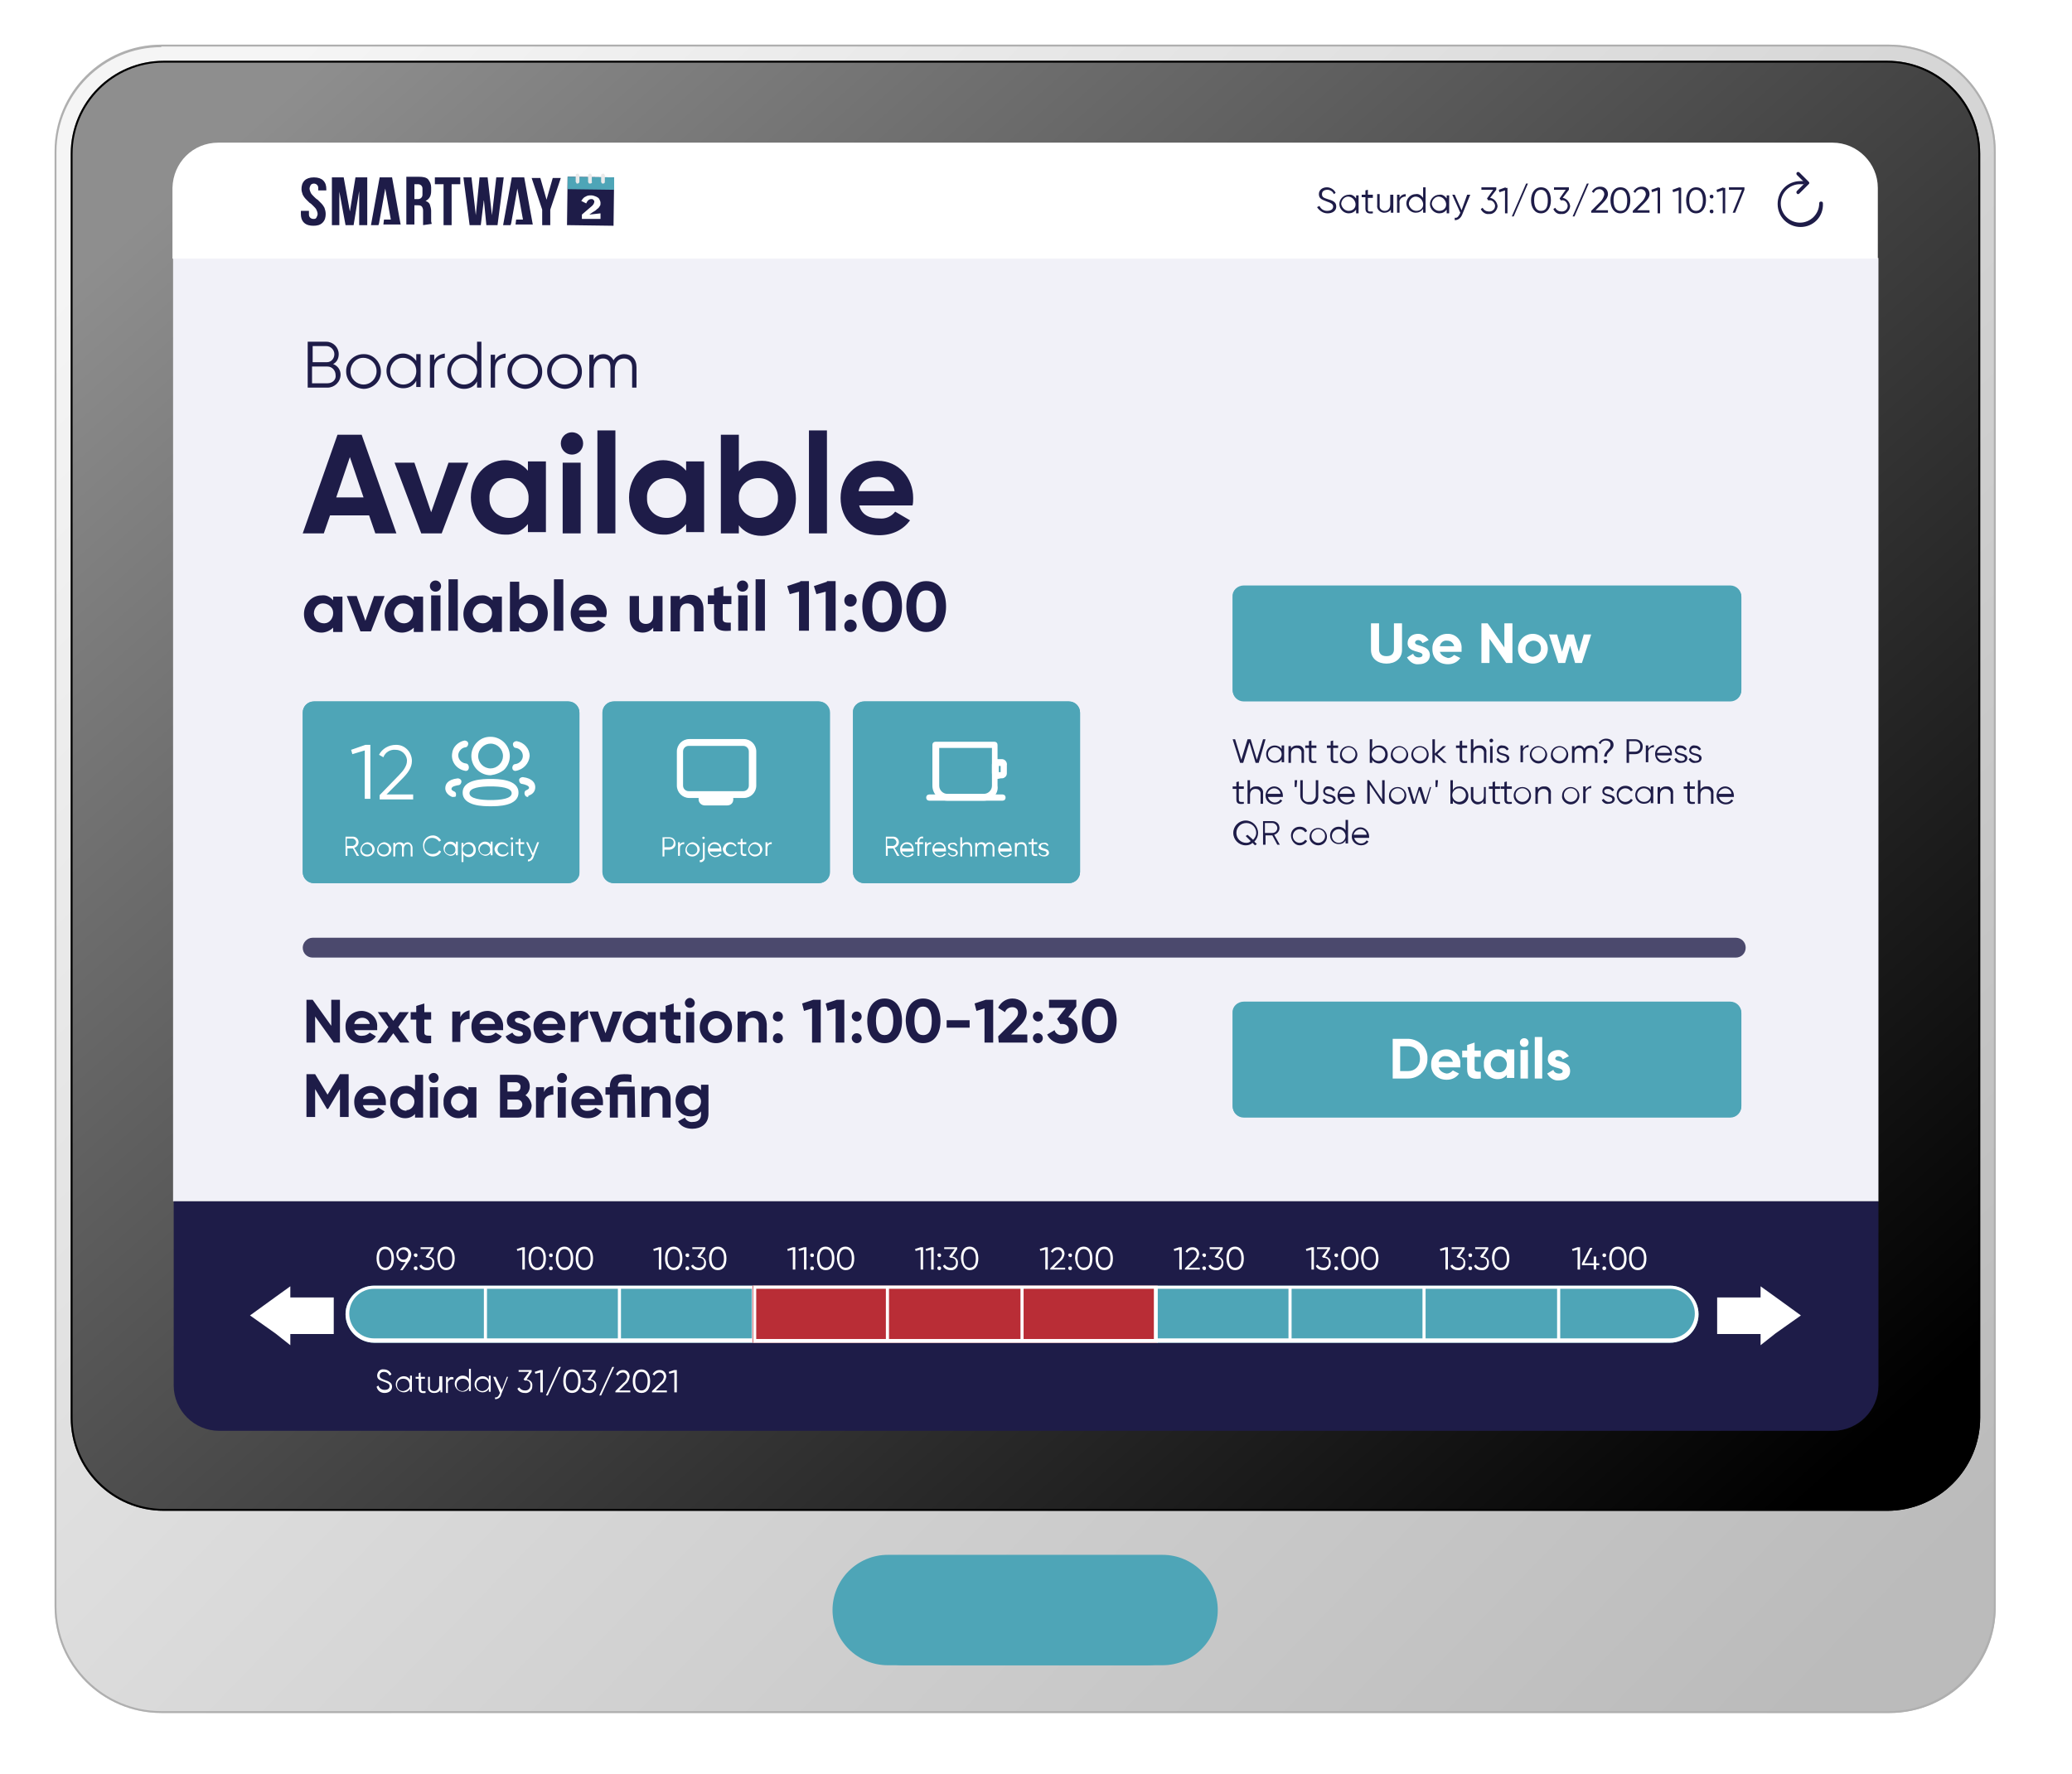 <?xml version="1.0" encoding="utf-8"?>
<!-- Generator: Adobe Illustrator 25.4.1, SVG Export Plug-In . SVG Version: 6.00 Build 0)  -->
<svg version="1.1" id="Layer_1" xmlns="http://www.w3.org/2000/svg" xmlns:xlink="http://www.w3.org/1999/xlink" x="0px" y="0px"
	 viewBox="0 0 334 286" style="enable-background:new 0 0 334 286;" xml:space="preserve">
<style type="text/css">
	.st0{fill:url(#SVGID_1_);}
	.st1{fill:#AFAFAF;}
	.st2{fill:url(#SVGID_00000054958612373122765160000013664371501905049018_);}
	.st3{fill:#F1F1F8;}
	.st4{fill:#1E1C48;}
	.st5{fill:#FFFFFF;}
	.st6{fill:#4B496D;}
	.st7{fill:#4EA5B7;}
	.st8{clip-path:url(#SVGID_00000139985314623277274590000003875773118211294622_);}
	.st9{fill:#B92D36;}
	.st10{fill-rule:evenodd;clip-rule:evenodd;fill:#EAEAEA;}
	.st11{fill-rule:evenodd;clip-rule:evenodd;fill:#1E1C48;}
</style>
<g id="Group_3323" transform="translate(-5392 -4334)">
	<g id="Rectangle_2465" transform="translate(5392 4334)">
		
			<linearGradient id="SVGID_1_" gradientUnits="userSpaceOnUse" x1="0.959" y1="900.987" x2="1.306" y2="900.706" gradientTransform="matrix(854 0 0 -734 -800.5 661364)">
			<stop  offset="0" style="stop-color:#F5F5F5"/>
			<stop  offset="1" style="stop-color:#BBBBBB"/>
		</linearGradient>
		<path class="st0" d="M26,7.2h278.5c9.5,0,17.2,7.7,17.2,17.2V259c0,9.5-7.7,17.2-17.2,17.2H26c-9.5,0-17.2-7.7-17.2-17.2V24.4
			C8.8,14.9,16.5,7.2,26,7.2z"/>
		<path class="st1" d="M304.6,276.2H26c-9.5,0-17.2-7.7-17.2-17.2V24.4c0-9.5,7.7-17.2,17.2-17.2h278.5c9.5,0,17.2,7.7,17.2,17.2
			V259C321.8,268.5,314.1,276.2,304.6,276.2z M26,7.6c-9.3,0-16.9,7.6-16.9,16.9V259c0,9.3,7.6,16.9,16.9,16.9h278.5
			c9.3,0,16.9-7.6,16.9-16.9V24.4c0-9.3-7.6-16.9-16.9-16.9H26z"/>
	</g>
	<g id="Rectangle_2464" transform="translate(5399 4341)">
		
			<linearGradient id="SVGID_00000014620127685012202410000012965611102789751228_" gradientUnits="userSpaceOnUse" x1="-6.047" y1="893.998" x2="-5.7" y2="893.718" gradientTransform="matrix(840 0 0 -638 5093.5 570402)">
			<stop  offset="0" style="stop-color:#8E8E8E"/>
			<stop  offset="1" style="stop-color:#000000"/>
		</linearGradient>
		<path style="fill:url(#SVGID_00000014620127685012202410000012965611102789751228_);" d="M19.4,2.8h277.8c8.3,0,15,6.7,15,15
			v203.8c0,8.3-6.7,15-15,15H19.4c-8.3,0-15-6.7-15-15V17.8C4.4,9.5,11.1,2.8,19.4,2.8z"/>
		<path d="M297.2,236.6H19.4c-8.3,0-15-6.7-15-15V17.8c0-8.3,6.7-15,15-15h277.8c8.3,0,15,6.7,15,15v203.8
			C312.2,229.8,305.5,236.6,297.2,236.6z M19.4,3.1c-8.1,0-14.7,6.6-14.7,14.7v203.8c0,8.1,6.6,14.7,14.7,14.7h277.8
			c8.1,0,14.7-6.6,14.7-14.7V17.8c0-8.1-6.6-14.7-14.7-14.7H19.4z"/>
	</g>
	<g id="Group_3321" transform="translate(23)">
		<rect id="Rectangle_2456" x="5396.9" y="4375.6" class="st3" width="274.9" height="152.1"/>
		<path id="Rectangle_2457" class="st4" d="M5396.9,4527.7h274.9l0,0v29.7c0,4-3.3,7.3-7.3,7.3h-260.2c-4,0-7.3-3.3-7.3-7.3V4527.7
			L5396.9,4527.7z"/>
		<path id="Rectangle_2458" class="st5" d="M5404.2,4357h260.2c4,0,7.3,3.3,7.3,7.3v11.4l0,0h-274.9l0,0v-11.4
			C5396.9,4360.2,5400.1,4357,5404.2,4357z"/>
		<path id="Path_7352" class="st4" d="M5422.7,4392.7c0.6-0.3,0.9-0.9,0.9-1.6c0-1.1-0.9-2-2-2h-3v7.4h3.2c1.1,0,2.1-0.9,2.1-2.1
			c0,0,0,0,0,0C5423.9,4393.7,5423.5,4393,5422.7,4392.7z M5421.6,4389.8c0.7,0,1.3,0.6,1.3,1.3c0,0.7-0.5,1.3-1.2,1.3c0,0,0,0,0,0
			h-2.3v-2.6H5421.6z M5421.8,4395.8h-2.5v-2.7h2.5c0.7,0,1.3,0.6,1.3,1.4C5423.2,4395.2,5422.6,4395.8,5421.8,4395.8
			C5421.9,4395.8,5421.8,4395.8,5421.8,4395.8L5421.8,4395.8z M5427.6,4396.7c1.5,0,2.8-1.2,2.8-2.7c0,0,0,0,0-0.1
			c0-1.5-1.2-2.8-2.7-2.8c0,0,0,0-0.1,0c-1.5,0-2.8,1.2-2.8,2.7c0,0,0,0,0,0.1C5424.8,4395.4,5426,4396.6,5427.6,4396.7
			C5427.5,4396.7,5427.5,4396.7,5427.6,4396.7z M5427.6,4396c-1.1,0-2.1-0.9-2.1-2.1c0,0,0,0,0-0.1c0-1.1,0.9-2.1,2-2.1
			c0,0,0,0,0.1,0c1.1,0,2.1,0.9,2.1,2.1c0,0,0,0,0,0.1C5429.7,4395,5428.8,4396,5427.6,4396C5427.6,4396,5427.6,4396,5427.6,4396z
			 M5436.1,4391.2v1c-0.5-0.7-1.3-1.2-2.1-1.2c-1.5,0-2.7,1.2-2.7,2.8c0,0,0,0,0,0c0,1.5,1.2,2.8,2.7,2.8c0,0,0,0,0,0
			c0.9,0,1.7-0.4,2.1-1.2v1h0.7v-5.3H5436.1z M5434,4396c-1.1,0-2.1-0.9-2.1-2.1c0,0,0,0,0-0.1c0-1.1,0.9-2.1,2-2.1c0,0,0,0,0.1,0
			c1.1,0,2.1,0.9,2.1,2.1c0,0,0,0,0,0.1C5436.1,4395,5435.2,4396,5434,4396C5434,4396,5434,4396,5434,4396z M5439,4392.1v-0.9h-0.7
			v5.3h0.7v-3c0-1.3,0.8-1.8,1.7-1.8v-0.7C5440,4391.1,5439.3,4391.5,5439,4392.1L5439,4392.1z M5445.9,4389.1v3.2
			c-0.5-0.7-1.3-1.2-2.1-1.2c-1.5,0-2.7,1.2-2.7,2.8c0,0,0,0,0,0c0,1.5,1.2,2.8,2.7,2.8c0,0,0,0,0,0c0.9,0,1.7-0.4,2.1-1.2v1h0.7
			v-7.4H5445.9z M5443.8,4396c-1.1,0-2.1-0.9-2.1-2.1c0,0,0,0,0-0.1c0-1.1,0.9-2.1,2-2.1c0,0,0,0,0.1,0c1.1,0,2.1,0.9,2.1,2.1
			c0,0,0,0,0,0.1C5445.9,4395,5445,4396,5443.8,4396C5443.8,4396,5443.8,4396,5443.8,4396z M5448.8,4392.1v-0.9h-0.7v5.3h0.7v-3
			c0-1.3,0.8-1.8,1.7-1.8v-0.7C5449.7,4391.1,5449.1,4391.5,5448.8,4392.1L5448.8,4392.1z M5453.6,4396.7c1.5,0,2.8-1.2,2.8-2.7
			c0,0,0,0,0-0.1c0-1.5-1.2-2.8-2.7-2.8c0,0,0,0-0.1,0c-1.5,0-2.8,1.2-2.8,2.7c0,0,0,0,0,0.1
			C5450.8,4395.4,5452,4396.6,5453.6,4396.7C5453.5,4396.7,5453.5,4396.7,5453.6,4396.7z M5453.6,4396c-1.1,0-2.1-0.9-2.1-2.1
			c0,0,0,0,0-0.1c0-1.1,0.9-2.1,2-2.1c0,0,0,0,0.1,0c1.1,0,2.1,0.9,2.1,2.1c0,0,0,0,0,0.1C5455.7,4395,5454.8,4396,5453.6,4396
			C5453.6,4396,5453.6,4396,5453.6,4396z M5460,4396.7c1.5,0,2.8-1.2,2.8-2.7c0,0,0,0,0-0.1c0-1.5-1.2-2.8-2.7-2.8c0,0,0,0-0.1,0
			c-1.5,0-2.8,1.2-2.8,2.7c0,0,0,0,0,0.1C5457.2,4395.4,5458.4,4396.6,5460,4396.7C5460,4396.7,5460,4396.7,5460,4396.7z M5460,4396
			c-1.1,0-2.1-0.9-2.1-2.1c0,0,0,0,0-0.1c0-1.1,0.9-2.1,2-2.1c0,0,0,0,0.1,0c1.1,0,2.1,0.9,2.1,2.1c0,0,0,0,0,0.1
			C5462.1,4395,5461.2,4396,5460,4396C5460,4396,5460,4396,5460,4396z M5469.6,4391.1c-0.7,0-1.4,0.4-1.7,1c-0.3-0.6-0.9-1-1.6-1
			c-0.7,0-1.3,0.3-1.6,0.9v-0.8h-0.7v5.3h0.7v-2.9c0-1.3,0.8-1.8,1.5-1.8c0.8,0,1.2,0.5,1.2,1.4v3.3h0.7v-2.9c0-1.3,0.7-1.8,1.5-1.8
			c0.8,0,1.3,0.5,1.3,1.4v3.3h0.7v-3.3C5471.6,4391.9,5470.8,4391.1,5469.6,4391.1z"/>
		<path id="Path_7353" class="st4" d="M5429.5,4420h3.4l-5.6-15.9h-3.9l-5.6,15.9h3.4l1-2.9h6.3L5429.5,4420z M5423.2,4414.2
			l2.2-6.5l2.2,6.5H5423.2z M5441.3,4408.6l-2.8,8l-2.7-8h-3.2l4.3,11.4h3.3l4.3-11.4H5441.3z M5454.1,4408.6v1.3
			c-0.9-1.1-2.3-1.7-3.7-1.7c-3,0-5.5,2.6-5.5,6c0,3.4,2.5,6,5.5,6c1.4,0.1,2.8-0.6,3.7-1.7v1.3h2.9v-11.4H5454.1z M5451,4417.5
			c-1.7,0-3.1-1.3-3.1-3c0-0.1,0-0.2,0-0.2c-0.1-1.7,1.2-3.1,2.9-3.2c0.1,0,0.2,0,0.2,0c1.7-0.1,3.1,1.3,3.2,2.9c0,0.1,0,0.2,0,0.3
			c0.1,1.7-1.2,3.1-2.9,3.2C5451.1,4417.5,5451,4417.5,5451,4417.5z M5461.2,4407.3c1,0,1.8-0.8,1.8-1.8c0-1-0.8-1.8-1.8-1.8
			c-1,0-1.8,0.8-1.8,1.8C5459.4,4406.5,5460.2,4407.3,5461.2,4407.3z M5459.7,4420h2.9v-11.4h-2.9V4420z M5465.3,4420h2.9v-16.6
			h-2.9V4420z M5479.6,4408.6v1.3c-0.9-1.1-2.3-1.7-3.7-1.7c-3,0-5.5,2.6-5.5,6c0,3.4,2.5,6,5.5,6c1.4,0.1,2.8-0.6,3.7-1.7v1.3h2.9
			v-11.4H5479.6z M5476.4,4417.5c-1.7,0-3.1-1.3-3.1-3c0-0.1,0-0.2,0-0.2c-0.1-1.7,1.2-3.1,2.9-3.2c0.1,0,0.2,0,0.2,0
			c1.7-0.1,3.1,1.3,3.2,2.9c0,0.1,0,0.2,0,0.3c0.1,1.7-1.2,3.1-2.9,3.2C5476.6,4417.5,5476.5,4417.5,5476.4,4417.5z M5491.8,4408.3
			c-1.7,0-2.9,0.6-3.7,1.7v-5.9h-2.9v15.9h2.9v-1.3c0.8,1,2,1.7,3.7,1.7c3,0,5.5-2.6,5.5-6
			C5497.3,4410.9,5494.8,4408.3,5491.8,4408.3z M5491.2,4417.5c-1.7,0-3.1-1.3-3.1-3c0-0.1,0-0.2,0-0.2c-0.1-1.7,1.2-3.1,2.9-3.2
			c0.1,0,0.2,0,0.2,0c1.7-0.1,3.1,1.3,3.2,2.9c0,0.1,0,0.2,0,0.3c0.1,1.7-1.2,3.1-2.9,3.2
			C5491.4,4417.5,5491.3,4417.5,5491.2,4417.5z M5499.4,4420h2.9v-16.6h-2.9V4420z M5507.5,4415.5h8.6c0.1-0.4,0.1-0.8,0.1-1.2
			c0-3.3-2.4-6-5.7-6c-3.6,0-6,2.6-6,6c0,3.4,2.4,6,6.2,6c2.2,0,3.9-0.9,5-2.4l-2.4-1.4c-0.6,0.8-1.6,1.2-2.5,1.1
			C5509.1,4417.6,5507.9,4417,5507.5,4415.5L5507.5,4415.5z M5507.4,4413.2c0.3-1.5,1.4-2.3,3-2.3c1.4-0.1,2.6,0.9,2.8,2.3H5507.4z"
			/>
		<path id="Path_7354" class="st4" d="M5422.7,4430.1v0.7c-0.5-0.6-1.1-0.9-1.9-0.8c-1.5,0-2.8,1.3-2.8,3s1.2,3,2.8,3
			c0.7,0,1.4-0.3,1.9-0.8v0.7h1.5v-5.7H5422.7z M5421.2,4434.5c-0.8,0-1.5-0.6-1.6-1.5c0,0,0-0.1,0-0.1c0-0.8,0.6-1.6,1.4-1.6
			c0,0,0.1,0,0.1,0c0.8,0,1.6,0.6,1.6,1.5c0,0,0,0.1,0,0.1c0,0.8-0.6,1.6-1.4,1.6C5421.2,4434.5,5421.2,4434.5,5421.2,4434.5z
			 M5429.3,4430.1l-1.4,4l-1.4-4h-1.6l2.2,5.7h1.7l2.2-5.7H5429.3z M5435.7,4430.1v0.7c-0.5-0.6-1.1-0.9-1.9-0.8
			c-1.5,0-2.8,1.3-2.8,3s1.2,3,2.8,3c0.7,0,1.4-0.3,1.9-0.8v0.7h1.5v-5.7H5435.7z M5434.1,4434.5c-0.8,0-1.5-0.6-1.6-1.5
			c0,0,0-0.1,0-0.1c0-0.8,0.6-1.6,1.4-1.6c0,0,0.1,0,0.1,0c0.8,0,1.6,0.6,1.6,1.5c0,0,0,0.1,0,0.1c0,0.8-0.6,1.6-1.4,1.6
			C5434.2,4434.5,5434.1,4434.5,5434.1,4434.5z M5439.2,4429.4c0.5,0,0.9-0.4,0.9-0.9c0-0.5-0.4-0.9-0.9-0.9c-0.5,0-0.9,0.4-0.9,0.9
			C5438.3,4429,5438.7,4429.4,5439.2,4429.4z M5438.5,4435.7h1.5v-5.7h-1.5V4435.7z M5441.3,4435.7h1.5v-8.3h-1.5V4435.7z
			 M5448.4,4430.1v0.7c-0.5-0.6-1.1-0.9-1.9-0.8c-1.5,0-2.8,1.3-2.8,3s1.2,3,2.8,3c0.7,0,1.4-0.3,1.9-0.8v0.7h1.5v-5.7H5448.4z
			 M5446.8,4434.5c-0.8,0-1.5-0.6-1.6-1.5c0,0,0-0.1,0-0.1c0-0.8,0.6-1.6,1.4-1.6c0,0,0.1,0,0.1,0c0.8,0,1.6,0.6,1.6,1.5
			c0,0,0,0.1,0,0.1c0,0.8-0.6,1.6-1.4,1.6C5446.9,4434.5,5446.9,4434.5,5446.8,4434.5z M5454.5,4429.9c-0.7,0-1.4,0.3-1.8,0.8v-2.9
			h-1.5v8h1.5v-0.7c0.4,0.6,1.1,0.9,1.8,0.8c1.5,0,2.8-1.3,2.8-3S5456,4429.9,5454.5,4429.9z M5454.2,4434.5c-0.8,0-1.5-0.6-1.6-1.5
			c0,0,0-0.1,0-0.1c0-0.8,0.6-1.6,1.4-1.6c0,0,0.1,0,0.1,0c0.8,0,1.6,0.6,1.6,1.5c0,0,0,0.1,0,0.1c0,0.8-0.6,1.6-1.4,1.6
			C5454.3,4434.5,5454.3,4434.5,5454.2,4434.5z M5458.3,4435.7h1.5v-8.3h-1.5V4435.7z M5462.4,4433.5h4.3c0-0.2,0.1-0.4,0.1-0.6
			c0.1-1.6-1.2-2.9-2.7-3c0,0-0.1,0-0.1,0c-1.6-0.1-2.9,1.2-3,2.8c0,0.1,0,0.1,0,0.2c0,1.7,1.2,3,3.1,3c1,0,1.9-0.4,2.5-1.2
			l-1.2-0.7c-0.3,0.4-0.8,0.6-1.3,0.6C5463.2,4434.6,5462.6,4434.3,5462.4,4433.5z M5462.3,4432.4c0.1-0.7,0.8-1.2,1.5-1.1
			c0.7,0,1.3,0.5,1.4,1.1H5462.3z M5474.3,4430.1v3.1c0,1-0.5,1.4-1.2,1.4c-0.6,0-1.1-0.4-1.1-1c0-0.1,0-0.1,0-0.2v-3.3h-1.5v3.5
			c0,1.5,0.9,2.4,2.1,2.4c0.7,0,1.3-0.3,1.7-0.8v0.6h1.5v-5.7H5474.3z M5480.3,4429.9c-0.7,0-1.3,0.3-1.7,0.8v-0.6h-1.5v5.7h1.5
			v-3.1c0-1,0.5-1.4,1.2-1.4c0.6,0,1.1,0.4,1.1,1c0,0.1,0,0.1,0,0.2v3.3h1.5v-3.5C5482.4,4430.7,5481.5,4429.9,5480.3,4429.9
			L5480.3,4429.9z M5486.9,4431.5v-1.4h-1.3v-1.6l-1.5,0.4v1.1h-1v1.4h1v2.4c0,1.5,0.7,2.1,2.7,1.9v-1.3c-0.8,0-1.3,0-1.3-0.6v-2.4
			H5486.9z M5488.7,4429.4c0.5,0,0.9-0.4,0.9-0.9c0-0.5-0.4-0.9-0.9-0.9c-0.5,0-0.9,0.4-0.9,0.9
			C5487.8,4429,5488.2,4429.4,5488.7,4429.4L5488.7,4429.4z M5488,4435.7h1.5v-5.7h-1.5V4435.7z M5490.8,4435.7h1.5v-8.3h-1.5
			V4435.7z M5498,4427.8l-2.1,0.7l0.4,1.3l1.5-0.4v6.3h1.6v-8H5498z M5502.3,4427.8l-2.1,0.7l0.4,1.3l1.5-0.4v6.3h1.6v-8H5502.3z
			 M5506.1,4431.8c0.5,0,1-0.4,1-1c0,0,0,0,0,0c0-0.5-0.4-1-1-1c0,0,0,0,0,0c-0.5,0-1,0.4-1,1c0,0,0,0,0,0
			C5505.1,4431.4,5505.5,4431.8,5506.1,4431.8z M5506.1,4435.9c0.5,0,1-0.4,1-1c0,0,0,0,0,0c0-0.5-0.4-1-1-1c0,0,0,0,0,0
			c-0.5,0-1,0.4-1,1c0,0,0,0,0,0C5505.1,4435.5,5505.5,4435.9,5506.1,4435.9z M5511.2,4435.9c2,0,3.2-1.7,3.2-4.1
			c0-2.5-1.1-4.1-3.2-4.1c-2,0-3.2,1.7-3.2,4.1C5508,4434.2,5509.1,4435.9,5511.2,4435.9L5511.2,4435.9z M5511.2,4434.4
			c-1.1,0-1.6-0.9-1.6-2.6s0.5-2.6,1.6-2.6c1.1,0,1.6,0.9,1.6,2.6S5512.2,4434.4,5511.2,4434.4L5511.2,4434.4z M5518.3,4435.9
			c2,0,3.2-1.7,3.2-4.1s-1.1-4.1-3.2-4.1c-2,0-3.2,1.7-3.2,4.1S5516.3,4435.9,5518.3,4435.9z M5518.3,4434.4c-1.1,0-1.6-0.9-1.6-2.6
			c0-1.7,0.5-2.6,1.6-2.6c1.1,0,1.6,0.9,1.6,2.6C5519.9,4433.5,5519.4,4434.4,5518.3,4434.4z"/>
		<path id="Path_7355" class="st4" d="M5422.4,4495.2v4.2l-3-4.2h-1v6.9h1.4v-4.2l3,4.2h1v-6.9H5422.4z M5426.1,4500.1h3.7
			c0-0.2,0-0.3,0-0.5c0.1-1.4-1-2.5-2.4-2.6c0,0-0.1,0-0.1,0c-1.4,0-2.6,1-2.6,2.4c0,0.1,0,0.1,0,0.2c0,1.5,1,2.6,2.7,2.6
			c0.9,0,1.7-0.4,2.2-1.1l-1-0.6c-0.3,0.3-0.7,0.5-1.1,0.5C5426.8,4501.1,5426.3,4500.8,5426.1,4500.1z M5426.1,4499.1
			c0.1-0.6,0.7-1,1.3-1c0.6,0,1.1,0.4,1.2,1H5426.1z M5435,4502.1l-1.8-2.5l1.7-2.4h-1.5l-1,1.4l-1-1.4h-1.5l1.7,2.4l-1.8,2.5h1.5
			l1.1-1.5l1.1,1.5H5435z M5438.5,4498.4v-1.2h-1.1v-1.4l-1.3,0.4v1h-0.9v1.2h0.9v2.1c0,1.3,0.6,1.9,2.4,1.7v-1.2
			c-0.7,0-1.1,0-1.1-0.5v-2.1H5438.5z M5443.2,4498v-0.9h-1.3v4.9h1.3v-2.4c0-1,0.8-1.3,1.5-1.3v-1.4
			C5444.1,4497,5443.5,4497.4,5443.2,4498z M5446.4,4500.1h3.7c0-0.2,0-0.3,0-0.5c0.1-1.4-1-2.5-2.4-2.6c0,0-0.1,0-0.1,0
			c-1.4,0-2.6,1-2.6,2.4c0,0.1,0,0.1,0,0.2c0,1.5,1,2.6,2.7,2.6c0.9,0,1.7-0.4,2.2-1.1l-1-0.6c-0.3,0.3-0.7,0.5-1.1,0.5
			C5447.1,4501.1,5446.5,4500.8,5446.4,4500.1L5446.4,4500.1z M5446.3,4499.1c0.1-0.6,0.7-1,1.3-1c0.6,0,1.1,0.4,1.2,1H5446.3z
			 M5452,4498.5c0-0.3,0.3-0.4,0.6-0.4c0.3,0,0.7,0.2,0.8,0.5l1.1-0.6c-0.4-0.7-1.1-1.1-1.9-1c-1,0-1.9,0.6-1.9,1.6
			c0,1.7,2.6,1.3,2.6,2.1c0,0.3-0.3,0.4-0.7,0.4c-0.4,0-0.8-0.2-1-0.6l-1.1,0.6c0.4,0.8,1.1,1.2,2.1,1.2c1.1,0,2-0.5,2-1.6
			C5454.6,4498.8,5452,4499.3,5452,4498.5z M5456.4,4500.1h3.7c0-0.2,0-0.3,0-0.5c0.1-1.4-1-2.5-2.4-2.6c0,0-0.1,0-0.1,0
			c-1.4,0-2.6,1-2.6,2.4c0,0.1,0,0.1,0,0.2c0,1.5,1,2.6,2.7,2.6c0.9,0,1.7-0.4,2.2-1.1l-1-0.6c-0.3,0.3-0.7,0.5-1.1,0.5
			C5457.1,4501.1,5456.6,4500.8,5456.4,4500.1z M5456.4,4499.1c0.1-0.6,0.7-1,1.3-1c0.6,0,1.1,0.4,1.2,1H5456.4z M5462.3,4498v-0.9
			h-1.3v4.9h1.3v-2.4c0-1,0.8-1.3,1.5-1.3v-1.4C5463.2,4497,5462.6,4497.4,5462.3,4498z M5467.8,4497.1l-1.2,3.5l-1.2-3.5h-1.4
			l1.9,4.9h1.5l1.9-4.9H5467.8z M5473.4,4497.1v0.6c-0.4-0.5-1-0.7-1.6-0.7c-1.4,0.1-2.5,1.2-2.4,2.6c0,0,0,0,0,0
			c-0.1,1.4,1,2.5,2.4,2.6c0,0,0,0,0,0c0.6,0,1.2-0.2,1.6-0.7v0.6h1.3v-4.9H5473.4z M5472,4501c-0.7,0-1.3-0.6-1.4-1.3
			c0,0,0-0.1,0-0.1c0-0.7,0.5-1.4,1.3-1.4c0,0,0.1,0,0.1,0c0.7,0,1.4,0.5,1.4,1.3c0,0,0,0.1,0,0.1c0,0.7-0.5,1.4-1.3,1.4
			C5472.1,4501,5472.1,4501,5472,4501z M5478.7,4498.4v-1.2h-1.1v-1.4l-1.3,0.4v1h-0.9v1.2h0.9v2.1c0,1.3,0.6,1.9,2.4,1.7v-1.2
			c-0.7,0-1.1,0-1.1-0.5v-2.1H5478.7z M5480.2,4496.5c0.4,0,0.8-0.3,0.8-0.8c0-0.4-0.4-0.8-0.8-0.8c-0.4,0-0.8,0.4-0.8,0.8
			C5479.4,4496.2,5479.8,4496.5,5480.2,4496.5z M5479.6,4502.1h1.3v-4.9h-1.3V4502.1z M5484.4,4502.2c1.4,0,2.6-1.1,2.6-2.6
			c0,0,0,0,0,0c0-1.4-1.1-2.6-2.6-2.6c0,0,0,0,0,0c-1.4,0-2.6,1.1-2.6,2.6c0,0,0,0,0,0.1C5481.8,4501,5482.9,4502.2,5484.4,4502.2
			C5484.4,4502.2,5484.4,4502.2,5484.4,4502.2L5484.4,4502.2z M5484.4,4501c-0.7,0-1.3-0.6-1.3-1.3c0,0,0-0.1,0-0.1
			c0-0.7,0.5-1.3,1.3-1.4c0,0,0.1,0,0.1,0c0.7,0,1.3,0.6,1.3,1.3c0,0,0,0.1,0,0.1C5485.8,4500.3,5485.2,4500.9,5484.4,4501
			C5484.4,4501,5484.4,4501,5484.4,4501L5484.4,4501z M5490.7,4497c-0.6,0-1.1,0.2-1.5,0.7v-0.6h-1.3v4.9h1.3v-2.7
			c0-0.9,0.5-1.2,1.1-1.2c0.5,0,0.9,0.3,1,0.9c0,0.1,0,0.1,0,0.2v2.9h1.3v-3C5492.5,4497.7,5491.7,4497,5490.7,4497L5490.7,4497z
			 M5494.4,4498.7c0.5,0,0.8-0.4,0.8-0.8c0,0,0,0,0,0c0-0.5-0.4-0.8-0.8-0.8c0,0,0,0,0,0c-0.5,0-0.8,0.4-0.8,0.8c0,0,0,0,0,0
			C5493.5,4498.3,5493.9,4498.7,5494.4,4498.7L5494.4,4498.7z M5494.4,4502.2c0.5,0,0.8-0.4,0.8-0.8c0,0,0,0,0,0
			c0-0.5-0.4-0.8-0.8-0.8c0,0,0,0,0,0c-0.5,0-0.8,0.4-0.8,0.8c0,0,0,0,0,0C5493.5,4501.8,5493.9,4502.2,5494.4,4502.2L5494.4,4502.2
			z M5500.1,4495.2l-1.8,0.6l0.3,1.2l1.3-0.4v5.5h1.4v-6.9H5500.1z M5503.9,4495.2l-1.8,0.6l0.3,1.2l1.3-0.4v5.5h1.4v-6.9H5503.9z
			 M5507.1,4498.7c0.5,0,0.8-0.4,0.8-0.8c0,0,0,0,0,0c0-0.5-0.4-0.8-0.8-0.8c0,0,0,0,0,0c-0.5,0-0.8,0.4-0.8,0.8c0,0,0,0,0,0
			C5506.3,4498.3,5506.7,4498.7,5507.1,4498.7C5507.1,4498.7,5507.1,4498.7,5507.1,4498.7L5507.1,4498.7z M5507.1,4502.2
			c0.5,0,0.8-0.4,0.8-0.8c0,0,0,0,0,0c0-0.5-0.4-0.8-0.8-0.8c0,0,0,0,0,0c-0.5,0-0.8,0.4-0.8,0.8c0,0,0,0,0,0
			C5506.3,4501.8,5506.7,4502.2,5507.1,4502.2C5507.1,4502.2,5507.1,4502.2,5507.1,4502.2L5507.1,4502.2z M5511.6,4502.2
			c1.8,0,2.8-1.5,2.8-3.6c0-2.1-1-3.6-2.8-3.6c-1.8,0-2.8,1.5-2.8,3.6C5508.8,4500.8,5509.8,4502.2,5511.6,4502.2L5511.6,4502.2z
			 M5511.6,4500.9c-0.9,0-1.4-0.8-1.4-2.3c0-1.5,0.5-2.3,1.4-2.3s1.4,0.8,1.4,2.3C5513,4500.1,5512.5,4500.9,5511.6,4500.9
			L5511.6,4500.9z M5517.8,4502.2c1.8,0,2.8-1.5,2.8-3.6c0-2.1-1-3.6-2.8-3.6c-1.8,0-2.8,1.5-2.8,3.6
			C5515.1,4500.8,5516.1,4502.2,5517.8,4502.2z M5517.8,4500.9c-0.9,0-1.4-0.8-1.4-2.3c0-1.5,0.5-2.3,1.4-2.3s1.4,0.8,1.4,2.3
			C5519.2,4500.1,5518.8,4500.9,5517.8,4500.9z M5521.6,4499.7h3.7v-1.2h-3.7V4499.7z M5527.9,4495.2l-1.8,0.6l0.3,1.2l1.3-0.4v5.5
			h1.4v-6.9H5527.9z M5530,4502.1h4.6v-1.3h-2.6l1.4-1.4c0.7-0.7,1.1-1.4,1.1-2.2c0-1.4-1.1-2.2-2.3-2.2c-1,0-1.9,0.6-2.3,1.5
			l1.1,0.7c0.2-0.5,0.6-0.8,1.2-0.8c0.5,0,0.9,0.3,0.9,0.8c0,0,0,0.1,0,0.1c0,0.5-0.3,0.9-0.8,1.4l-2.4,2.4L5530,4502.1z
			 M5536.3,4498.7c0.5,0,0.8-0.4,0.8-0.8c0,0,0,0,0,0c0-0.5-0.4-0.8-0.8-0.8c0,0,0,0,0,0c-0.5,0-0.8,0.4-0.8,0.8c0,0,0,0,0,0
			C5535.5,4498.3,5535.9,4498.7,5536.3,4498.7C5536.3,4498.7,5536.3,4498.7,5536.3,4498.7z M5536.3,4502.2c0.5,0,0.8-0.4,0.8-0.8
			c0,0,0,0,0,0c0-0.5-0.4-0.8-0.8-0.8c0,0,0,0,0,0c-0.5,0-0.8,0.4-0.8,0.8c0,0,0,0,0,0C5535.5,4501.8,5535.9,4502.2,5536.3,4502.2
			C5536.3,4502.2,5536.3,4502.2,5536.3,4502.2z M5541.2,4498l1.3-1.7v-1.1h-4.4v1.3h2.7l-1.4,1.8l0.5,0.8h0.3c0.7,0,1.1,0.4,1.1,0.9
			c0,0.6-0.4,0.9-1.1,0.9c-0.5,0.1-1.1-0.3-1.2-0.8l-1.2,0.7c0.4,0.9,1.4,1.5,2.4,1.5c1.3,0,2.5-0.8,2.5-2.3
			C5542.7,4499,5542.1,4498.2,5541.2,4498L5541.2,4498z M5546.2,4502.2c1.8,0,2.8-1.5,2.8-3.6c0-2.1-1-3.6-2.8-3.6
			c-1.8,0-2.8,1.5-2.8,3.6C5543.4,4500.8,5544.4,4502.2,5546.2,4502.2z M5546.2,4500.9c-0.9,0-1.4-0.8-1.4-2.3
			c0-1.5,0.5-2.3,1.4-2.3s1.4,0.8,1.4,2.3C5547.6,4500.1,5547.1,4500.9,5546.2,4500.9z M5425.2,4507.2h-1.4l-2,3.3l-2-3.3h-1.4v6.9
			h1.4v-4.5l1.9,3.2h0.2l1.9-3.2v4.5h1.4L5425.2,4507.2z M5427.5,4512.2h3.7c0-0.2,0-0.3,0-0.5c0-1.4-1.1-2.6-2.5-2.6
			s-2.6,1.1-2.6,2.5c0,0,0,0.1,0,0.1c0,1.5,1,2.6,2.7,2.6c0.9,0,1.7-0.4,2.2-1.1l-1-0.6c-0.3,0.3-0.7,0.5-1.1,0.5
			C5428.2,4513.2,5427.7,4512.9,5427.5,4512.2z M5427.5,4511.2c0.1-0.6,0.7-1,1.3-1c0.6,0,1.1,0.4,1.2,1H5427.5z M5435.9,4507.2v2.6
			c-0.4-0.5-1-0.8-1.6-0.7c-1.4,0-2.5,1.2-2.4,2.6c0,0,0,0,0,0c-0.1,1.4,1,2.6,2.4,2.6c0,0,0,0,0,0c0.6,0,1.2-0.2,1.6-0.7v0.6h1.3
			v-6.9H5435.9z M5434.5,4513.1c-0.7,0-1.4-0.5-1.4-1.3c0,0,0-0.1,0-0.1c0-0.8,0.6-1.4,1.3-1.4c0.8,0,1.4,0.6,1.4,1.3c0,0,0,0,0,0
			c0,0.7-0.5,1.4-1.3,1.4C5434.6,4513.1,5434.5,4513.1,5434.5,4513.1z M5438.9,4508.6c0.4,0,0.8-0.3,0.8-0.8c0-0.4-0.3-0.8-0.8-0.8
			c-0.4,0-0.8,0.3-0.8,0.8c0,0,0,0,0,0C5438.2,4508.3,5438.5,4508.6,5438.9,4508.6z M5438.3,4514.2h1.3v-4.9h-1.3V4514.2z
			 M5444.5,4509.2v0.6c-0.4-0.5-1-0.8-1.6-0.7c-1.4,0.1-2.5,1.2-2.4,2.6c0,0,0,0,0,0c-0.1,1.4,1,2.6,2.4,2.6c0,0,0,0,0,0
			c0.6,0,1.2-0.2,1.6-0.7v0.6h1.3v-4.9H5444.5z M5443.1,4513.1c-0.7,0-1.3-0.6-1.4-1.3c0,0,0-0.1,0-0.1c0-0.8,0.6-1.4,1.3-1.4
			c0.8,0,1.4,0.6,1.4,1.3c0,0,0,0,0,0c0,0.7-0.5,1.4-1.3,1.4C5443.2,4513.1,5443.2,4513.1,5443.1,4513.1z M5453.7,4510.6
			c0.4-0.3,0.7-0.8,0.7-1.4c0-1.2-0.9-1.9-2.1-1.9h-2.7v6.9h2.9c1.2,0,2.2-0.8,2.2-2C5454.6,4511.5,5454.2,4510.9,5453.7,4510.6z
			 M5452.2,4508.5c0.4,0,0.8,0.4,0.7,0.8c0,0.4-0.3,0.7-0.7,0.7h-1.4v-1.5L5452.2,4508.5z M5452.4,4512.9h-1.6v-1.6h1.6
			c0.5,0,0.8,0.4,0.8,0.8C5453.2,4512.5,5452.9,4512.9,5452.4,4512.9L5452.4,4512.9z M5456.7,4510.1v-0.8h-1.3v4.9h1.3v-2.4
			c0-1,0.8-1.3,1.5-1.3v-1.4C5457.5,4509.1,5456.9,4509.5,5456.7,4510.1L5456.7,4510.1z M5459.6,4508.6c0.4,0,0.8-0.3,0.8-0.8
			c0-0.4-0.3-0.8-0.8-0.8c-0.4,0-0.8,0.3-0.8,0.8c0,0,0,0,0,0C5458.8,4508.3,5459.1,4508.6,5459.6,4508.6L5459.6,4508.6z
			 M5458.9,4514.2h1.3v-4.9h-1.3V4514.2z M5462.5,4512.2h3.7c0-0.2,0-0.3,0-0.5c0-1.4-1.1-2.6-2.5-2.6s-2.6,1.1-2.6,2.5
			c0,0,0,0.1,0,0.1c0,1.5,1,2.6,2.7,2.6c0.9,0,1.7-0.4,2.2-1.1l-1-0.6c-0.3,0.3-0.7,0.5-1.1,0.5
			C5463.2,4513.2,5462.6,4512.9,5462.5,4512.2z M5462.4,4511.2c0.1-0.6,0.7-1,1.3-1c0.6,0,1.1,0.4,1.2,1H5462.4z M5471.3,4509.2
			h-2.7v0c0-0.7,0.4-0.8,1-0.8c0.4,0,0.8,0,1.2,0.1v-1.2c-0.4-0.1-0.8-0.1-1.2-0.1c-1.6,0-2.3,0.7-2.3,2.1v0h-0.7v1.2h0.7v3.7h1.3
			v-3.7h1.5v3.7h1.3L5471.3,4509.2z M5475.2,4509.1c-0.6,0-1.1,0.2-1.5,0.7v-0.6h-1.3v4.9h1.3v-2.7c0-0.9,0.5-1.2,1.1-1.2
			c0.5,0,0.9,0.3,1,0.9c0,0.1,0,0.1,0,0.2v2.9h1.3v-3C5477.1,4509.8,5476.3,4509.1,5475.2,4509.1z M5482,4509.2v0.6
			c-0.4-0.5-1-0.8-1.6-0.8c-1.4,0-2.5,1.1-2.5,2.5c0,0,0,0,0,0c0,1.4,1,2.5,2.4,2.5c0,0,0,0,0.1,0c0.6,0,1.2-0.3,1.6-0.8v0.5
			c0,0.8-0.5,1.2-1.3,1.2c-0.5,0.1-1.1-0.2-1.3-0.7l-1.1,0.6c0.4,0.8,1.3,1.2,2.3,1.2c1.3,0,2.6-0.7,2.6-2.4v-4.7H5482z
			 M5480.6,4513c-0.7,0-1.3-0.6-1.3-1.4c0-0.7,0.6-1.3,1.4-1.3c0.7,0,1.3,0.6,1.3,1.3C5482,4512.4,5481.4,4513,5480.6,4513
			C5480.7,4513,5480.6,4513,5480.6,4513z"/>
		<path id="Rectangle_2459" class="st6" d="M5419.4,4485.2h229.4c0.9,0,1.6,0.7,1.6,1.6l0,0c0,0.9-0.7,1.6-1.6,1.6h-229.4
			c-0.9,0-1.6-0.7-1.6-1.6l0,0C5417.8,4486,5418.5,4485.2,5419.4,4485.2z"/>
		<g id="Group_3317" transform="translate(-123 23)">
			<g id="Rectangle_2384_00000085218813237141302890000007333043360943412875_" transform="translate(6010 4549)">
				<path class="st7" d="M-317.5-143.6h78.4c1,0,1.8,0.8,1.8,1.8v15c0,1-0.8,1.8-1.8,1.8h-78.4c-1,0-1.8-0.8-1.8-1.8v-15
					C-319.4-142.8-318.5-143.6-317.5-143.6z"/>
				<path class="st7" d="M-239.1-124.9h-78.4c-1,0-1.8-0.8-1.8-1.8v-15c0-1,0.8-1.8,1.8-1.8h78.4c1,0,1.8,0.8,1.8,1.8v15
					C-237.3-125.7-238.1-124.9-239.1-124.9z M-317.5-143c-0.7,0-1.3,0.6-1.3,1.3v15c0,0.7,0.6,1.3,1.3,1.3h78.4
					c0.7,0,1.3-0.6,1.3-1.3v-15c0-0.7-0.6-1.3-1.3-1.3H-317.5z"/>
			</g>
			<path id="Path_7356" class="st5" d="M5715.5,4418c1.4,0,2.5-0.8,2.5-2.2v-4.3h-1.3v4.2c0,0.6-0.3,1.1-1.2,1.1
				c-0.9,0-1.2-0.5-1.2-1.1v-4.2h-1.3v4.3C5713,4417.2,5714.1,4418,5715.5,4418z M5720.1,4414.6c0-0.2,0.2-0.4,0.5-0.4
				c0.3,0,0.6,0.2,0.7,0.5l1-0.5c-0.4-0.6-1-1-1.7-1c-0.9,0-1.7,0.5-1.7,1.5c0,1.6,2.4,1.2,2.4,1.9c0,0.3-0.3,0.4-0.6,0.4
				c-0.4,0-0.8-0.2-0.9-0.6l-1,0.6c0.4,0.7,1.1,1.2,1.9,1.1c1,0,1.8-0.5,1.8-1.5C5722.4,4414.9,5720.1,4415.3,5720.1,4414.6z
				 M5724.1,4416.1h3.5c0-0.2,0-0.3,0-0.5c0.1-1.3-0.9-2.4-2.2-2.4c0,0-0.1,0-0.1,0c-1.3,0-2.4,1-2.4,2.3c0,0.1,0,0.1,0,0.2
				c0,1.4,1,2.4,2.5,2.4c0.8,0,1.5-0.3,2-1l-1-0.5c-0.3,0.3-0.6,0.5-1,0.5C5724.8,4416.9,5724.3,4416.7,5724.1,4416.1z
				 M5724.1,4415.2c0.1-0.6,0.6-1,1.2-0.9c0.6,0,1,0.4,1.1,0.9H5724.1z M5734.5,4411.5v3.9l-2.7-3.9h-1v6.4h1.3v-3.9l2.7,3.9h1v-6.4
				H5734.5z M5739.1,4418c1.3,0,2.4-1,2.4-2.4c0,0,0,0,0,0c0-1.3-1.1-2.4-2.4-2.4c0,0,0,0,0,0c-1.3,0-2.4,1-2.4,2.4c0,0,0,0,0,0.1
				C5736.7,4416.9,5737.7,4418,5739.1,4418C5739.1,4418,5739.1,4418,5739.1,4418z M5739.1,4416.9c-0.7,0-1.2-0.5-1.2-1.2
				c0,0,0,0,0-0.1c0-0.7,0.5-1.2,1.2-1.3c0,0,0,0,0.1,0c0.7,0,1.2,0.5,1.2,1.2c0,0,0,0.1,0,0.1
				C5740.4,4416.3,5739.8,4416.8,5739.1,4416.9C5739.1,4416.9,5739.1,4416.9,5739.1,4416.9z M5747.3,4413.3l-0.8,2.8l-0.8-2.8h-1.1
				l-0.8,2.8l-0.8-2.8h-1.3l1.5,4.6h1.1l0.8-2.8l0.8,2.8h1.1l1.5-4.6H5747.3z"/>
		</g>
		<g id="Group_3318" transform="translate(-123 48)">
			<g id="Rectangle_2446" transform="translate(6010 4707)">
				<path class="st7" d="M-317.5-259.5h78.4c1,0,1.8,0.8,1.8,1.8v15c0,1-0.8,1.8-1.8,1.8h-78.4c-1,0-1.8-0.8-1.8-1.8v-15
					C-319.4-258.7-318.5-259.5-317.5-259.5z"/>
				<path class="st7" d="M-239.1-240.8h-78.4c-1,0-1.8-0.8-1.8-1.8v-15c0-1,0.8-1.8,1.8-1.8h78.4c1,0,1.8,0.8,1.8,1.8v15
					C-237.3-241.6-238.1-240.8-239.1-240.8z M-317.5-259c-0.7,0-1.3,0.6-1.3,1.3v15c0,0.7,0.6,1.3,1.3,1.3h78.4
					c0.7,0,1.3-0.6,1.3-1.3v-15c0-0.7-0.6-1.3-1.3-1.3H-317.5z"/>
			</g>
			<path id="Path_7357" class="st5" d="M5719,4453.5h-2.5v6.4h2.5c1.7,0,3.1-1.4,3.1-3.1c0,0,0-0.1,0-0.1c0.1-1.7-1.3-3.1-3-3.2
				C5719.1,4453.5,5719,4453.5,5719,4453.5z M5719,4458.7h-1.3v-4h1.3c1.1,0,1.9,0.8,1.9,2C5720.9,4457.9,5720.1,4458.7,5719,4458.7
				z M5723.9,4458.1h3.5c0-0.2,0-0.3,0-0.5c0.1-1.3-0.9-2.4-2.2-2.4c0,0-0.1,0-0.1,0c-1.3,0-2.4,1-2.4,2.3c0,0.1,0,0.1,0,0.2
				c0,1.4,1,2.4,2.5,2.4c0.8,0,1.5-0.3,2-1l-1-0.5c-0.3,0.3-0.6,0.5-1,0.5C5724.6,4459,5724.1,4458.7,5723.9,4458.1z M5723.9,4457.2
				c0.1-0.6,0.6-1,1.2-0.9c0.6,0,1,0.4,1.1,0.9H5723.9z M5730.7,4456.5v-1.1h-1v-1.3l-1.2,0.4v0.9h-0.8v1.1h0.8v1.9
				c0,1.2,0.6,1.7,2.2,1.5v-1.1c-0.7,0-1,0-1-0.5v-1.9H5730.7z M5734.9,4455.4v0.5c-0.4-0.4-0.9-0.7-1.5-0.7c-1.3,0-2.3,1.1-2.2,2.4
				c0,0,0,0,0,0c-0.1,1.3,0.9,2.4,2.2,2.4c0,0,0,0,0,0c0.6,0,1.1-0.2,1.5-0.7v0.5h1.2v-4.6H5734.9z M5733.6,4458.9
				c-0.7,0-1.2-0.5-1.3-1.2c0,0,0-0.1,0-0.1c0-0.7,0.5-1.3,1.2-1.3c0,0,0.1,0,0.1,0c0.7,0,1.2,0.5,1.3,1.2c0,0,0,0.1,0,0.1
				c0,0.7-0.5,1.3-1.2,1.3C5733.7,4458.9,5733.7,4458.9,5733.6,4458.9z M5737.7,4454.8c0.4,0,0.7-0.3,0.7-0.7c0-0.4-0.3-0.7-0.7-0.7
				c-0.4,0-0.7,0.3-0.7,0.7C5737,4454.5,5737.3,4454.8,5737.7,4454.8z M5737.1,4459.9h1.2v-4.6h-1.2V4459.9z M5739.4,4459.9h1.2
				v-6.7h-1.2V4459.9z M5742.7,4456.7c0-0.2,0.2-0.4,0.5-0.4c0.3,0,0.6,0.2,0.7,0.5l1-0.5c-0.4-0.6-1-1-1.7-1
				c-0.9,0-1.7,0.5-1.7,1.5c0,1.6,2.4,1.2,2.4,1.9c0,0.3-0.3,0.4-0.6,0.4c-0.4,0-0.8-0.2-0.9-0.6l-1,0.6c0.4,0.7,1.1,1.2,1.9,1.1
				c1,0,1.8-0.5,1.8-1.5C5745.1,4456.9,5742.7,4457.3,5742.7,4456.7z"/>
		</g>
		<path id="Union_2" class="st5" d="M5413.4,4549L5413.4,4549L5413.4,4549l-4.1-2.9l4-2.9v0h0l2.5-1.8v1.8h7v5.9h-7v1.8L5413.4,4549
			z"/>
		<path id="Union_3" class="st5" d="M5655.2,4549L5655.2,4549L5655.2,4549l4.1-2.9l-4-2.9v0h0l-2.5-1.8v1.8h-7v5.9h7v1.8
			L5655.2,4549z"/>
		<path id="Path_7358" class="st5" d="M5431.1,4538.8c0.9,0,1.4-0.7,1.4-1.9c0-1.1-0.5-1.9-1.4-1.9s-1.4,0.7-1.4,1.9
			C5429.7,4538,5430.2,4538.8,5431.1,4538.8z M5431.1,4538.4c-0.6,0-1-0.5-1-1.5c0-1,0.4-1.5,1-1.5c0.6,0,1,0.5,1,1.5
			S5431.7,4538.4,5431.1,4538.4z M5435.3,4536.3c0-0.6-0.5-1.2-1.1-1.2c0,0-0.1,0-0.1,0c-0.6,0-1.2,0.5-1.2,1.1c0,0,0,0.1,0,0.1
			c0,0.6,0.5,1.2,1.1,1.2c0,0,0.1,0,0.1,0c0.1,0,0.2,0,0.3,0l-0.9,1.3h0.4l1.2-1.7C5435.2,4536.8,5435.3,4536.5,5435.3,4536.3z
			 M5433.2,4536.3c0-0.4,0.3-0.8,0.7-0.8c0,0,0.1,0,0.1,0c0.4,0,0.8,0.3,0.8,0.7c0,0,0,0.1,0,0.1c0,0.4-0.3,0.8-0.7,0.8
			c0,0-0.1,0-0.1,0C5433.6,4537.1,5433.3,4536.8,5433.2,4536.3C5433.2,4536.3,5433.2,4536.3,5433.2,4536.3z M5436,4536.7
			c0.2,0,0.3-0.1,0.3-0.3c0,0,0,0,0,0c0-0.2-0.1-0.3-0.3-0.3c0,0,0,0,0,0c-0.2,0-0.3,0.1-0.3,0.3c0,0,0,0,0,0
			C5435.7,4536.5,5435.9,4536.7,5436,4536.7C5436,4536.7,5436,4536.7,5436,4536.7z M5436,4538.8c0.2,0,0.3-0.1,0.3-0.3c0,0,0,0,0,0
			c0-0.2-0.1-0.3-0.3-0.3c0,0,0,0,0,0c-0.2,0-0.3,0.1-0.3,0.3c0,0,0,0,0,0C5435.7,4538.7,5435.9,4538.8,5436,4538.8
			C5436,4538.8,5436,4538.8,5436,4538.8z M5438.1,4536.6l0.8-1.2v-0.3h-2.1v0.3h1.7l-0.9,1.2l0.2,0.2h0.1l0,0v0
			c0.4,0,0.8,0.2,0.8,0.7c0,0,0,0.1,0,0.1c0,0.4-0.3,0.8-0.8,0.8c0,0-0.1,0-0.1,0c-0.4,0-0.7-0.2-0.9-0.5l-0.3,0.2
			c0.2,0.5,0.7,0.7,1.2,0.7c0.6,0.1,1.2-0.4,1.2-1c0,0,0-0.1,0-0.1C5439.1,4537.1,5438.7,4536.7,5438.1,4536.6z M5440.9,4538.8
			c0.9,0,1.4-0.7,1.4-1.9c0-1.1-0.5-1.9-1.4-1.9s-1.4,0.7-1.4,1.9C5439.6,4538,5440.1,4538.8,5440.9,4538.8z M5440.9,4538.4
			c-0.6,0-1-0.5-1-1.5c0-1,0.4-1.5,1-1.5c0.6,0,1,0.5,1,1.5C5441.9,4537.9,5441.6,4538.4,5440.9,4538.4z"/>
		<path id="Path_7359" class="st5" d="M5453.2,4535.1l-0.9,0.3l0.1,0.3l0.8-0.2v3.2h0.4v-3.6H5453.2z M5455.6,4538.8
			c0.9,0,1.4-0.7,1.4-1.9c0-1.1-0.5-1.9-1.4-1.9s-1.4,0.7-1.4,1.9C5454.2,4538,5454.7,4538.8,5455.6,4538.8z M5455.6,4538.4
			c-0.6,0-1-0.5-1-1.5c0-1,0.4-1.5,1-1.5c0.6,0,1,0.5,1,1.5S5456.2,4538.4,5455.6,4538.4z M5457.8,4536.7c0.2,0,0.3-0.1,0.3-0.3
			c0,0,0,0,0,0c0-0.2-0.1-0.3-0.3-0.3c0,0,0,0,0,0c-0.2,0-0.3,0.1-0.3,0.3c0,0,0,0,0,0C5457.5,4536.5,5457.6,4536.7,5457.8,4536.7
			C5457.8,4536.7,5457.8,4536.7,5457.8,4536.7z M5457.8,4538.8c0.2,0,0.3-0.1,0.3-0.3c0,0,0,0,0,0c0-0.2-0.1-0.3-0.3-0.3
			c0,0,0,0,0,0c-0.2,0-0.3,0.1-0.3,0.3c0,0,0,0,0,0C5457.5,4538.7,5457.6,4538.8,5457.8,4538.8
			C5457.8,4538.8,5457.8,4538.8,5457.8,4538.8z M5460,4538.8c0.9,0,1.4-0.7,1.4-1.9c0-1.1-0.5-1.9-1.4-1.9s-1.4,0.7-1.4,1.9
			C5458.6,4538,5459.1,4538.8,5460,4538.8z M5460,4538.4c-0.6,0-1-0.5-1-1.5c0-1,0.4-1.5,1-1.5c0.6,0,1,0.5,1,1.5
			C5461,4537.9,5460.6,4538.4,5460,4538.4z M5463.2,4538.8c0.9,0,1.4-0.7,1.4-1.9c0-1.1-0.5-1.9-1.4-1.9s-1.4,0.7-1.4,1.9
			C5461.8,4538,5462.3,4538.8,5463.2,4538.8z M5463.2,4538.4c-0.6,0-1-0.5-1-1.5c0-1,0.4-1.5,1-1.5s1,0.5,1,1.5
			C5464.2,4537.9,5463.8,4538.4,5463.2,4538.4z"/>
		<path id="Path_7360" class="st5" d="M5475.2,4535.1l-0.9,0.3l0.1,0.3l0.8-0.2v3.2h0.4v-3.6H5475.2z M5477.6,4538.8
			c0.9,0,1.4-0.7,1.4-1.9c0-1.1-0.5-1.9-1.4-1.9s-1.4,0.7-1.4,1.9C5476.2,4538,5476.7,4538.8,5477.6,4538.8z M5477.6,4538.4
			c-0.6,0-1-0.5-1-1.5c0-1,0.4-1.5,1-1.5s1,0.5,1,1.5S5478.2,4538.4,5477.6,4538.4z M5479.8,4536.7c0.2,0,0.3-0.1,0.3-0.3
			c0,0,0,0,0,0c0-0.2-0.1-0.3-0.3-0.3c0,0,0,0,0,0c-0.2,0-0.3,0.1-0.3,0.3c0,0,0,0,0,0C5479.5,4536.5,5479.6,4536.7,5479.8,4536.7
			C5479.8,4536.7,5479.8,4536.7,5479.8,4536.7z M5479.8,4538.8c0.2,0,0.3-0.1,0.3-0.3c0,0,0,0,0,0c0-0.2-0.1-0.3-0.3-0.3
			c0,0,0,0,0,0c-0.2,0-0.3,0.1-0.3,0.3c0,0,0,0,0,0C5479.5,4538.7,5479.6,4538.8,5479.8,4538.8
			C5479.8,4538.8,5479.8,4538.8,5479.8,4538.8z M5481.9,4536.6l0.8-1.2v-0.3h-2.1v0.3h1.7l-0.9,1.2l0.2,0.2h0.1l0,0v0
			c0.4,0,0.8,0.2,0.8,0.7c0,0,0,0.1,0,0.1c0,0.4-0.3,0.8-0.8,0.8c0,0-0.1,0-0.1,0c-0.4,0-0.7-0.2-0.9-0.5l-0.3,0.2
			c0.2,0.5,0.7,0.7,1.2,0.7c0.6,0.1,1.2-0.4,1.2-1c0,0,0-0.1,0-0.1C5482.9,4537.1,5482.4,4536.7,5481.9,4536.6z M5484.7,4538.8
			c0.9,0,1.4-0.7,1.4-1.9c0-1.1-0.5-1.9-1.4-1.9s-1.4,0.7-1.4,1.9C5483.3,4538,5483.8,4538.8,5484.7,4538.8z M5484.7,4538.4
			c-0.6,0-1-0.5-1-1.5c0-1,0.4-1.5,1-1.5c0.6,0,1,0.5,1,1.5C5485.7,4537.9,5485.3,4538.4,5484.7,4538.4z"/>
		<path id="Path_7361" class="st5" d="M5580.4,4535.1l-0.9,0.3l0.1,0.3l0.8-0.2v3.2h0.4v-3.6H5580.4z M5582.6,4536.6l0.8-1.2v-0.3
			h-2.1v0.3h1.7l-0.9,1.2l0.2,0.2h0.1l0,0v0c0.4,0,0.8,0.2,0.8,0.7c0,0,0,0.1,0,0.1c0,0.4-0.3,0.8-0.8,0.8c0,0-0.1,0-0.1,0
			c-0.4,0-0.7-0.2-0.9-0.5l-0.3,0.2c0.2,0.5,0.7,0.7,1.2,0.7c0.6,0.1,1.2-0.4,1.2-1c0,0,0-0.1,0-0.1
			C5583.6,4537.1,5583.2,4536.7,5582.6,4536.6z M5584.4,4536.7c0.2,0,0.3-0.1,0.3-0.3c0,0,0,0,0,0c0-0.2-0.1-0.3-0.3-0.3
			c0,0,0,0,0,0c-0.2,0-0.3,0.1-0.3,0.3c0,0,0,0,0,0C5584.1,4536.5,5584.2,4536.7,5584.4,4536.7
			C5584.4,4536.7,5584.4,4536.7,5584.4,4536.7z M5584.4,4538.8c0.2,0,0.3-0.1,0.3-0.3c0,0,0,0,0,0c0-0.2-0.1-0.3-0.3-0.3
			c0,0,0,0,0,0c-0.2,0-0.3,0.1-0.3,0.3c0,0,0,0,0,0C5584.1,4538.7,5584.2,4538.8,5584.4,4538.8
			C5584.4,4538.8,5584.4,4538.8,5584.4,4538.8z M5586.6,4538.8c0.9,0,1.4-0.7,1.4-1.9c0-1.1-0.5-1.9-1.4-1.9s-1.4,0.7-1.4,1.9
			C5585.2,4538,5585.7,4538.8,5586.6,4538.8z M5586.6,4538.4c-0.6,0-1-0.5-1-1.5c0-1,0.4-1.5,1-1.5c0.6,0,1,0.5,1,1.5
			S5587.2,4538.4,5586.6,4538.4z M5589.8,4538.8c0.9,0,1.4-0.7,1.4-1.9c0-1.1-0.5-1.9-1.4-1.9s-1.4,0.7-1.4,1.9
			C5588.5,4538,5588.9,4538.8,5589.8,4538.8z M5589.8,4538.4c-0.6,0-1-0.5-1-1.5c0-1,0.4-1.5,1-1.5c0.6,0,1,0.5,1,1.5
			C5590.8,4537.9,5590.4,4538.4,5589.8,4538.4z"/>
		<path id="Path_7362" class="st5" d="M5623.3,4535.1l-0.9,0.3l0.1,0.3l0.8-0.2v3.2h0.4v-3.6H5623.3z M5626.8,4537.7h-0.5v-1.1h-0.4
			v1.1h-1.5l1.3-2.5h-0.4l-1.3,2.5v0.3h1.9v0.7h0.4v-0.7h0.5V4537.7z M5627.6,4536.7c0.2,0,0.3-0.1,0.3-0.3c0,0,0,0,0,0
			c0-0.2-0.1-0.3-0.3-0.3c0,0,0,0,0,0c-0.2,0-0.3,0.1-0.3,0.3c0,0,0,0,0,0C5627.3,4536.5,5627.4,4536.7,5627.6,4536.7
			C5627.6,4536.7,5627.6,4536.7,5627.6,4536.7z M5627.6,4538.8c0.2,0,0.3-0.1,0.3-0.3c0,0,0,0,0,0c0-0.2-0.1-0.3-0.3-0.3
			c0,0,0,0,0,0c-0.2,0-0.3,0.1-0.3,0.3c0,0,0,0,0,0C5627.3,4538.7,5627.4,4538.8,5627.6,4538.8
			C5627.6,4538.8,5627.6,4538.8,5627.6,4538.8z M5629.8,4538.8c0.9,0,1.4-0.7,1.4-1.9c0-1.1-0.5-1.9-1.4-1.9s-1.4,0.7-1.4,1.9
			C5628.4,4538,5628.9,4538.8,5629.8,4538.8z M5629.8,4538.4c-0.6,0-1-0.5-1-1.5c0-1,0.4-1.5,1-1.5c0.6,0,1,0.5,1,1.5
			C5630.8,4537.9,5630.4,4538.4,5629.8,4538.4z M5633,4538.8c0.9,0,1.4-0.7,1.4-1.9c0-1.1-0.5-1.9-1.4-1.9s-1.4,0.7-1.4,1.9
			C5631.6,4538,5632.1,4538.8,5633,4538.8z M5633,4538.4c-0.6,0-1-0.5-1-1.5c0-1,0.4-1.5,1-1.5s1,0.5,1,1.5
			C5634,4537.9,5633.6,4538.4,5633,4538.4z"/>
		<path id="Path_7363" class="st5" d="M5431,4558.6c0.7,0,1.2-0.4,1.2-1c0-0.7-0.6-0.9-1.2-1.1c-0.5-0.2-0.8-0.3-0.8-0.7
			s0.3-0.6,0.7-0.6c0.4,0,0.7,0.2,0.9,0.6l0.3-0.2c-0.2-0.5-0.7-0.8-1.2-0.8c-0.6-0.1-1,0.3-1.1,0.9c0,0,0,0.1,0,0.1
			c0,0.7,0.6,0.8,1.1,1c0.5,0.2,0.9,0.3,0.9,0.7c0,0.4-0.3,0.6-0.8,0.6c-0.5,0-0.9-0.3-1-0.7l-0.3,0.2
			C5429.9,4558.3,5430.4,4558.6,5431,4558.6z M5435.1,4556v0.5c-0.2-0.4-0.6-0.6-1-0.6c-0.7,0-1.3,0.6-1.3,1.3c0,0,0,0,0,0
			c0,0.7,0.6,1.3,1.3,1.3c0,0,0,0,0,0c0.4,0,0.8-0.2,1-0.6v0.5h0.3v-2.6H5435.1z M5434,4558.3c-0.6,0-1-0.4-1-1c0,0,0,0,0,0
			c0-0.6,0.4-1,1-1c0,0,0,0,0,0c0.6,0,1,0.4,1,1c0,0,0,0,0,0C5435.1,4557.8,5434.6,4558.2,5434,4558.3
			C5434.1,4558.3,5434.1,4558.3,5434,4558.3z M5437.5,4556.3v-0.3h-0.7v-0.7l-0.3,0.1v0.6h-0.5v0.3h0.5v1.6c0,0.6,0.4,0.8,1.1,0.7
			v-0.3c-0.5,0-0.7,0.1-0.7-0.4v-1.6H5437.5z M5439.8,4556v1.3c0,0.7-0.4,1-0.8,1c-0.4,0-0.7-0.2-0.7-0.6c0,0,0-0.1,0-0.1v-1.6h-0.3
			v1.6c-0.1,0.5,0.3,1,0.9,1c0.1,0,0.1,0,0.2,0c0.4,0,0.7-0.2,0.9-0.5v0.4h0.3v-2.6H5439.8z M5441.2,4556.4v-0.4h-0.3v2.6h0.3v-1.4
			c-0.1-0.4,0.2-0.8,0.7-0.8c0.1,0,0.1,0,0.2,0v-0.3C5441.7,4555.9,5441.4,4556.1,5441.2,4556.4z M5444.6,4554.9v1.5
			c-0.2-0.4-0.6-0.6-1-0.6c-0.7,0-1.3,0.6-1.3,1.3c0,0,0,0,0,0c0,0.7,0.6,1.3,1.3,1.3c0,0,0,0,0,0c0.4,0,0.8-0.2,1-0.6v0.5h0.3v-3.6
			H5444.6z M5443.6,4558.3c-0.6,0-1-0.4-1-1c0,0,0,0,0,0c0-0.6,0.4-1,1-1c0,0,0,0,0,0c0.6,0,1,0.4,1,1c0,0,0,0,0,0
			C5444.6,4557.8,5444.1,4558.2,5443.6,4558.3C5443.6,4558.3,5443.6,4558.3,5443.6,4558.3z M5447.8,4556v0.5c-0.2-0.4-0.6-0.6-1-0.6
			c-0.7,0-1.3,0.6-1.3,1.3c0,0,0,0,0,0c0,0.7,0.6,1.3,1.3,1.3c0,0,0,0,0,0c0.4,0,0.8-0.2,1-0.6v0.5h0.3v-2.6H5447.8z M5446.8,4558.3
			c-0.6,0-1-0.4-1-1c0,0,0,0,0,0c0-0.6,0.4-1,1-1c0,0,0,0,0,0c0.6,0,1,0.4,1,1c0,0,0,0,0,0
			C5447.8,4557.8,5447.4,4558.2,5446.8,4558.3C5446.8,4558.3,5446.8,4558.3,5446.8,4558.3z M5450.7,4556l-0.8,2.1l-1-2.1h-0.4
			l1.1,2.6l-0.1,0.2c-0.1,0.3-0.4,0.6-0.7,0.5v0.3c0.5,0,0.9-0.3,1-0.8l1.1-2.8H5450.7z M5453.9,4556.4l0.8-1.2v-0.3h-2.1v0.3h1.7
			l-0.9,1.2l0.2,0.2h0.1l0,0v0c0.4-0.1,0.8,0.2,0.8,0.7c0,0,0,0.1,0,0.1c0,0.4-0.3,0.8-0.8,0.8c0,0-0.1,0-0.1,0
			c-0.4,0-0.7-0.2-0.9-0.5l-0.3,0.2c0.2,0.5,0.7,0.7,1.2,0.7c0.6,0.1,1.2-0.4,1.2-1c0,0,0-0.1,0-0.1
			C5454.9,4556.9,5454.5,4556.5,5453.9,4556.4z M5456.1,4554.9l-0.9,0.3l0.1,0.3l0.8-0.2v3.2h0.4v-3.6H5456.1z M5457.3,4559l2.1-4.6
			h-0.3l-2.1,4.6H5457.3z M5461.2,4558.6c0.9,0,1.4-0.7,1.4-1.9c0-1.1-0.5-1.9-1.4-1.9c-0.9,0-1.4,0.7-1.4,1.9
			C5459.8,4557.8,5460.3,4558.6,5461.2,4558.6z M5461.2,4558.2c-0.6,0-1-0.5-1-1.5c0-1,0.4-1.5,1-1.5c0.6,0,1,0.5,1,1.5
			C5462.2,4557.7,5461.8,4558.2,5461.2,4558.2z M5464.2,4556.4l0.8-1.2v-0.3h-2.1v0.3h1.7l-0.9,1.2l0.2,0.2h0.1l0,0v0
			c0.4-0.1,0.8,0.2,0.8,0.7c0,0,0,0.1,0,0.1c0,0.4-0.3,0.8-0.8,0.8c0,0-0.1,0-0.1,0c-0.4,0-0.7-0.2-0.9-0.5l-0.3,0.2
			c0.2,0.5,0.7,0.7,1.2,0.7c0.6,0.1,1.2-0.4,1.2-1c0,0,0-0.1,0-0.1C5465.2,4556.9,5464.8,4556.5,5464.2,4556.4z M5465.9,4559
			l2.1-4.6h-0.3l-2.1,4.6H5465.9z M5468.3,4558.5h2.3v-0.3h-1.8l1-1c0.4-0.3,0.6-0.7,0.7-1.2c0-0.6-0.4-1.1-1-1.1c0,0,0,0-0.1,0
			c-0.5,0-0.9,0.3-1.1,0.7l0.3,0.2c0.1-0.3,0.5-0.5,0.8-0.5c0.4,0,0.7,0.3,0.7,0.7c0,0,0,0,0,0.1c-0.1,0.4-0.3,0.7-0.6,0.9l-1.3,1.3
			V4558.5z M5472.4,4558.6c0.9,0,1.4-0.7,1.4-1.9c0-1.1-0.5-1.9-1.4-1.9s-1.4,0.7-1.4,1.9C5471,4557.8,5471.5,4558.6,5472.4,4558.6z
			 M5472.4,4558.2c-0.6,0-1-0.5-1-1.5c0-1,0.4-1.5,1-1.5c0.6,0,1,0.5,1,1.5C5473.4,4557.7,5473,4558.2,5472.4,4558.2z
			 M5474.2,4558.5h2.3v-0.3h-1.8l1-1c0.4-0.3,0.6-0.7,0.7-1.2c0-0.6-0.4-1.1-1-1.1c0,0,0,0-0.1,0c-0.5,0-0.9,0.3-1.1,0.7l0.3,0.2
			c0.1-0.3,0.5-0.5,0.8-0.5c0.4,0,0.7,0.3,0.7,0.7c0,0,0,0,0,0.1c-0.1,0.4-0.3,0.7-0.6,0.9l-1.3,1.3V4558.5z M5477.7,4554.9
			l-0.9,0.3l0.1,0.3l0.8-0.2v3.2h0.4v-3.6H5477.7z"/>
		<path id="Path_7364" class="st5" d="M5559.1,4535.1l-0.9,0.3l0.1,0.3l0.8-0.2v3.2h0.4v-3.6H5559.1z M5560.1,4538.7h2.3v-0.3h-1.8
			l1-1c0.4-0.3,0.6-0.7,0.7-1.2c0-0.6-0.4-1.1-1-1.1c0,0,0,0-0.1,0c-0.5,0-0.9,0.3-1.1,0.7l0.3,0.2c0.1-0.3,0.5-0.5,0.8-0.5
			c0.4,0,0.7,0.3,0.7,0.7c0,0,0,0,0,0.1c-0.1,0.4-0.3,0.7-0.6,0.9l-1.3,1.3V4538.7z M5563.1,4536.7c0.2,0,0.3-0.1,0.3-0.3
			c0,0,0,0,0,0c0-0.2-0.1-0.3-0.3-0.3c0,0,0,0,0,0c-0.2,0-0.3,0.1-0.3,0.3c0,0,0,0,0,0C5562.9,4536.5,5563,4536.7,5563.1,4536.7
			C5563.1,4536.7,5563.1,4536.7,5563.1,4536.7z M5563.1,4538.8c0.2,0,0.3-0.1,0.3-0.3c0,0,0,0,0,0c0-0.2-0.1-0.3-0.3-0.3
			c0,0,0,0,0,0c-0.2,0-0.3,0.1-0.3,0.3c0,0,0,0,0,0C5562.9,4538.7,5563,4538.8,5563.1,4538.8
			C5563.1,4538.8,5563.1,4538.8,5563.1,4538.8z M5565.3,4536.6l0.8-1.2v-0.3h-2.1v0.3h1.7l-0.9,1.2l0.2,0.2h0.1l0,0v0
			c0.4,0,0.8,0.2,0.8,0.7c0,0,0,0.1,0,0.1c0,0.4-0.3,0.8-0.8,0.8c0,0-0.1,0-0.1,0c-0.4,0-0.7-0.2-0.9-0.5l-0.3,0.2
			c0.2,0.5,0.7,0.7,1.2,0.7c0.6,0.1,1.2-0.4,1.2-1c0,0,0-0.1,0-0.1C5566.3,4537.1,5565.8,4536.7,5565.3,4536.6z M5568.1,4538.8
			c0.9,0,1.4-0.7,1.4-1.9c0-1.1-0.5-1.9-1.4-1.9s-1.4,0.7-1.4,1.9C5566.7,4538,5567.2,4538.8,5568.1,4538.8z M5568.1,4538.4
			c-0.6,0-1-0.5-1-1.5c0-1,0.4-1.5,1-1.5c0.6,0,1,0.5,1,1.5C5569.1,4537.9,5568.7,4538.4,5568.1,4538.4z"/>
		<path id="Path_7365" class="st5" d="M5602,4535.1l-0.9,0.3l0.1,0.3l0.8-0.2v3.2h0.4v-3.6H5602z M5604.3,4536.6l0.8-1.2v-0.3h-2.1
			v0.3h1.7l-0.9,1.2l0.2,0.2h0.1l0,0v0c0.4,0,0.8,0.2,0.8,0.7c0,0,0,0.1,0,0.1c0,0.4-0.3,0.8-0.8,0.8c0,0-0.1,0-0.1,0
			c-0.4,0-0.7-0.2-0.9-0.5l-0.3,0.2c0.2,0.5,0.7,0.7,1.2,0.7c0.6,0.1,1.2-0.4,1.2-1c0,0,0-0.1,0-0.1
			C5605.3,4537.1,5604.8,4536.7,5604.3,4536.6z M5606,4536.7c0.2,0,0.3-0.1,0.3-0.3c0,0,0,0,0,0c0-0.2-0.1-0.3-0.3-0.3c0,0,0,0,0,0
			c-0.2,0-0.3,0.1-0.3,0.3c0,0,0,0,0,0C5605.7,4536.5,5605.8,4536.7,5606,4536.7C5606,4536.7,5606,4536.7,5606,4536.7z M5606,4538.8
			c0.2,0,0.3-0.1,0.3-0.3c0,0,0,0,0,0c0-0.2-0.1-0.3-0.3-0.3c0,0,0,0,0,0c-0.2,0-0.3,0.1-0.3,0.3c0,0,0,0,0,0
			C5605.7,4538.7,5605.8,4538.8,5606,4538.8C5606,4538.8,5606,4538.8,5606,4538.8z M5608.1,4536.6l0.8-1.2v-0.3h-2.1v0.3h1.7
			l-0.9,1.2l0.2,0.2h0.1l0,0v0c0.4,0,0.8,0.2,0.8,0.7c0,0,0,0.1,0,0.1c0,0.4-0.3,0.8-0.8,0.8c0,0-0.1,0-0.1,0
			c-0.4,0-0.7-0.2-0.9-0.5l-0.3,0.2c0.2,0.5,0.7,0.7,1.2,0.7c0.6,0.1,1.2-0.4,1.2-1c0,0,0-0.1,0-0.1
			C5609.1,4537.1,5608.7,4536.7,5608.1,4536.6z M5610.9,4538.8c0.9,0,1.4-0.7,1.4-1.9c0-1.1-0.5-1.9-1.4-1.9s-1.4,0.7-1.4,1.9
			C5609.6,4538,5610,4538.8,5610.9,4538.8z M5610.9,4538.4c-0.6,0-1-0.5-1-1.5c0-1,0.4-1.5,1-1.5c0.6,0,1,0.5,1,1.5
			C5611.9,4537.9,5611.6,4538.4,5610.9,4538.4z"/>
		<path id="Path_7366" class="st4" d="M5568.9,4457h0.5l1-3.3l1,3.3h0.5l1.1-3.8h-0.4l-1,3.3l-1-3.3h-0.5l-1,3.3l-1-3.3h-0.4
			L5568.9,4457z M5575.6,4454.3v0.5c-0.2-0.4-0.7-0.6-1.1-0.6c-0.8,0-1.4,0.6-1.4,1.4c0,0.8,0.6,1.4,1.4,1.4c0.5,0,0.9-0.2,1.1-0.6
			v0.5h0.4v-2.7H5575.6z M5574.5,4456.7c-0.6,0-1.1-0.5-1.1-1.1s0.5-1.1,1.1-1.1c0.6,0,1.1,0.5,1.1,1.1c0,0,0,0,0,0
			C5575.6,4456.2,5575.1,4456.7,5574.5,4456.7C5574.5,4456.7,5574.5,4456.7,5574.5,4456.7z M5578,4454.2c-0.4,0-0.7,0.2-0.9,0.5
			v-0.4h-0.4v2.7h0.4v-1.4c0-0.7,0.4-1,0.9-1c0.4,0,0.7,0.2,0.8,0.6c0,0,0,0.1,0,0.1v1.7h0.4v-1.7c0.1-0.6-0.4-1.1-0.9-1.1
			C5578.1,4454.2,5578,4454.2,5578,4454.2z M5581.2,4454.6v-0.4h-0.8v-0.8l-0.4,0.1v0.7h-0.6v0.4h0.6v1.7c0,0.7,0.4,0.8,1.2,0.7
			v-0.3c-0.5,0-0.8,0.1-0.8-0.4v-1.7H5581.2z M5584.7,4454.6v-0.4h-0.8v-0.8l-0.4,0.1v0.7h-0.6v0.4h0.6v1.7c0,0.7,0.4,0.8,1.2,0.7
			v-0.3c-0.5,0-0.8,0.1-0.8-0.4v-1.7H5584.7z M5586.4,4457.1c0.8,0,1.4-0.7,1.4-1.4c0-0.8-0.7-1.4-1.4-1.4c-0.8,0-1.4,0.6-1.4,1.4
			C5584.9,4456.4,5585.6,4457.1,5586.4,4457.1C5586.4,4457.1,5586.4,4457.1,5586.4,4457.1z M5586.4,4456.7c-0.6,0-1.1-0.5-1.1-1.1
			c0-0.6,0.5-1.1,1.1-1.1c0.6,0,1.1,0.5,1.1,1.1c0,0,0,0,0,0C5587.5,4456.2,5587,4456.7,5586.4,4456.7
			C5586.4,4456.7,5586.4,4456.7,5586.4,4456.7z M5591.3,4454.2c-0.5,0-0.9,0.2-1.1,0.6v-1.6h-0.4v3.8h0.4v-0.5
			c0.2,0.4,0.7,0.6,1.1,0.6c0.8,0,1.4-0.6,1.4-1.4C5592.7,4454.8,5592.1,4454.2,5591.3,4454.2z M5591.2,4456.7
			c-0.6,0-1.1-0.5-1.1-1.1c0-0.6,0.5-1.1,1.1-1.1c0.6,0,1.1,0.5,1.1,1.1c0,0,0,0,0,0C5592.3,4456.2,5591.9,4456.7,5591.2,4456.7
			C5591.3,4456.7,5591.3,4456.7,5591.2,4456.7z M5594.6,4457.1c0.8,0,1.4-0.7,1.4-1.4s-0.7-1.4-1.4-1.4c-0.8,0-1.4,0.6-1.4,1.4
			C5593.1,4456.4,5593.8,4457.1,5594.6,4457.1C5594.6,4457.1,5594.6,4457.1,5594.6,4457.1z M5594.6,4456.7c-0.6,0-1.1-0.5-1.1-1.1
			s0.5-1.1,1.1-1.1c0.6,0,1.1,0.5,1.1,1.1c0,0,0,0,0,0C5595.7,4456.2,5595.2,4456.7,5594.6,4456.7
			C5594.6,4456.7,5594.6,4456.7,5594.6,4456.7z M5597.9,4457.1c0.8,0,1.4-0.7,1.4-1.4c0-0.8-0.6-1.4-1.4-1.4c-0.8,0-1.4,0.6-1.4,1.4
			C5596.5,4456.4,5597.1,4457.1,5597.9,4457.1C5597.9,4457.1,5597.9,4457.1,5597.9,4457.1z M5597.9,4456.7c-0.6,0-1.1-0.5-1.1-1.1
			c0-0.6,0.5-1.1,1.1-1.1c0.6,0,1.1,0.5,1.1,1.1c0,0,0,0,0,0C5599,4456.2,5598.5,4456.7,5597.9,4456.7
			C5597.9,4456.7,5597.9,4456.7,5597.9,4456.7z M5602.2,4457l-1.5-1.4l1.4-1.3h-0.5l-1.3,1.2v-2.3h-0.4v3.8h0.4v-1.3l1.4,1.3H5602.2
			z M5605.5,4454.6v-0.4h-0.8v-0.8l-0.4,0.1v0.7h-0.6v0.4h0.6v1.7c0,0.7,0.4,0.8,1.2,0.7v-0.3c-0.5,0-0.8,0.1-0.8-0.4v-1.7H5605.5z
			 M5607.4,4454.2c-0.4,0-0.7,0.2-0.9,0.5v-1.5h-0.4v3.8h0.4v-1.4c0-0.7,0.4-1,0.9-1c0.4,0,0.7,0.2,0.8,0.6c0,0,0,0.1,0,0.1v1.7h0.4
			v-1.7c0.1-0.6-0.4-1.1-0.9-1.1C5607.5,4454.2,5607.5,4454.2,5607.4,4454.2z M5609.4,4453.7c0.1,0,0.3-0.1,0.3-0.3
			c0-0.1-0.1-0.3-0.3-0.3c-0.1,0-0.3,0.1-0.3,0.3C5609.1,4453.6,5609.2,4453.7,5609.4,4453.7
			C5609.4,4453.7,5609.4,4453.7,5609.4,4453.7z M5609.2,4457h0.4v-2.7h-0.4V4457z M5610.6,4455c0-0.3,0.3-0.4,0.6-0.4
			c0.3,0,0.5,0.1,0.7,0.4l0.3-0.2c-0.2-0.4-0.6-0.6-1-0.6c-0.5-0.1-0.9,0.3-0.9,0.8c0,0,0,0,0,0c0,1,1.6,0.6,1.6,1.3
			c0,0.3-0.3,0.4-0.6,0.4c-0.3,0-0.6-0.2-0.8-0.5l-0.3,0.2c0.2,0.4,0.6,0.7,1.1,0.6c0.6,0,1-0.3,1-0.8
			C5612.2,4455.3,5610.6,4455.7,5610.6,4455z M5614.5,4454.7v-0.5h-0.4v2.7h0.4v-1.5c-0.1-0.4,0.3-0.9,0.7-0.9c0.1,0,0.1,0,0.2,0
			v-0.4C5615,4454.2,5614.7,4454.4,5614.5,4454.7z M5617,4457.1c0.8,0,1.4-0.7,1.4-1.4s-0.7-1.4-1.4-1.4c-0.8,0-1.4,0.6-1.4,1.4
			C5615.6,4456.4,5616.2,4457.1,5617,4457.1C5617,4457.1,5617,4457.1,5617,4457.1z M5617,4456.7c-0.6,0-1.1-0.5-1.1-1.1
			s0.5-1.1,1.1-1.1c0.6,0,1.1,0.5,1.1,1.1c0,0,0,0,0,0C5618.1,4456.2,5617.6,4456.7,5617,4456.7
			C5617,4456.7,5617,4456.7,5617,4456.7z M5620.4,4457.1c0.8,0,1.4-0.7,1.4-1.4c0-0.8-0.7-1.4-1.4-1.4c-0.8,0-1.4,0.6-1.4,1.4
			C5618.9,4456.4,5619.5,4457.1,5620.4,4457.1C5620.3,4457.1,5620.3,4457.1,5620.4,4457.1L5620.4,4457.1z M5620.4,4456.7
			c-0.6,0-1.1-0.5-1.1-1.1s0.5-1.1,1.1-1.1c0.6,0,1.1,0.5,1.1,1.1c0,0,0,0,0,0C5621.4,4456.2,5621,4456.7,5620.4,4456.7
			C5620.4,4456.7,5620.4,4456.7,5620.4,4456.7L5620.4,4456.7z M5625.3,4454.2c-0.4,0-0.7,0.2-0.9,0.5c-0.2-0.3-0.5-0.5-0.8-0.5
			c-0.3,0-0.7,0.2-0.8,0.5v-0.4h-0.4v2.7h0.4v-1.5c0-0.7,0.4-0.9,0.8-0.9s0.6,0.3,0.6,0.7v1.7h0.4v-1.5c0-0.7,0.3-0.9,0.8-0.9
			c0.4,0,0.7,0.3,0.7,0.6c0,0,0,0.1,0,0.1v1.7h0.4v-1.7c0.1-0.5-0.3-1-0.9-1.1C5625.4,4454.2,5625.4,4454.2,5625.3,4454.2
			L5625.3,4454.2z M5627.6,4456h0.4c0-0.8,1.1-1,1.1-1.9c0-0.7-0.6-1-1.2-1c-0.5,0-1,0.3-1.2,0.7l0.3,0.2c0.1-0.4,0.5-0.6,0.8-0.6
			c0.4,0,0.8,0.2,0.8,0.6C5628.7,4454.8,5627.6,4455,5627.6,4456z M5627.8,4457.1c0.2,0,0.3-0.1,0.3-0.3s-0.1-0.3-0.3-0.3
			s-0.3,0.1-0.3,0.3c0,0,0,0,0,0C5627.5,4456.9,5627.6,4457.1,5627.8,4457.1C5627.8,4457.1,5627.8,4457.1,5627.8,4457.1
			L5627.8,4457.1z M5632.6,4453.2h-1.4v3.8h0.4v-1.4h1c0.7,0,1.2-0.5,1.2-1.2c0,0,0,0,0-0.1
			C5633.8,4453.7,5633.3,4453.2,5632.6,4453.2C5632.6,4453.2,5632.6,4453.2,5632.6,4453.2L5632.6,4453.2z M5632.6,4455.2h-1v-1.7h1
			c0.4,0,0.8,0.3,0.8,0.8c0,0,0,0,0,0.1C5633.4,4454.8,5633.1,4455.2,5632.6,4455.2C5632.6,4455.2,5632.6,4455.2,5632.6,4455.2
			L5632.6,4455.2z M5634.7,4454.7v-0.5h-0.4v2.7h0.4v-1.5c-0.1-0.4,0.3-0.9,0.7-0.9c0.1,0,0.1,0,0.2,0v-0.4
			C5635.2,4454.2,5634.9,4454.4,5634.7,4454.7L5634.7,4454.7z M5637.2,4454.2c-0.8,0-1.4,0.6-1.4,1.3c0,0,0,0.1,0,0.1
			c0,0.8,0.6,1.4,1.3,1.4c0,0,0.1,0,0.1,0c0.5,0,0.9-0.2,1.2-0.6l-0.3-0.2c-0.2,0.3-0.5,0.5-0.9,0.5c-0.5,0-1-0.4-1.1-0.9h2.4
			c0-0.1,0-0.1,0-0.2C5638.6,4454.9,5638,4454.2,5637.2,4454.2C5637.2,4454.2,5637.2,4454.2,5637.2,4454.2z M5637.2,4454.5
			c0.5,0,1,0.4,1,0.9h-2.1C5636.2,4454.9,5636.6,4454.5,5637.2,4454.5z M5639.3,4455c0-0.3,0.3-0.4,0.6-0.4c0.3,0,0.5,0.1,0.7,0.4
			l0.3-0.2c-0.2-0.4-0.6-0.6-1-0.6c-0.5-0.1-0.9,0.3-0.9,0.8c0,0,0,0,0,0c0,1,1.6,0.6,1.6,1.3c0,0.3-0.3,0.4-0.6,0.4
			c-0.3,0-0.6-0.2-0.8-0.5l-0.3,0.2c0.2,0.4,0.6,0.7,1.1,0.6c0.6,0,1-0.3,1-0.8C5640.9,4455.3,5639.3,4455.7,5639.3,4455z
			 M5641.6,4455c0-0.3,0.3-0.4,0.6-0.4c0.3,0,0.5,0.1,0.7,0.4l0.3-0.2c-0.2-0.4-0.6-0.6-1-0.6c-0.5-0.1-0.9,0.3-0.9,0.8c0,0,0,0,0,0
			c0,1,1.6,0.6,1.6,1.3c0,0.3-0.3,0.4-0.6,0.4c-0.3,0-0.6-0.2-0.8-0.5l-0.3,0.2c0.2,0.4,0.6,0.7,1.1,0.6c0.6,0,1-0.3,1-0.8
			C5643.2,4455.3,5641.6,4455.7,5641.6,4455z M5569.5,4461.2v-0.4h-0.8v-0.8l-0.4,0.1v0.7h-0.6v0.4h0.6v1.7c0,0.7,0.4,0.8,1.2,0.7
			v-0.3c-0.5,0-0.8,0.1-0.8-0.4v-1.7H5569.5z M5571.4,4460.8c-0.4,0-0.7,0.2-0.9,0.5v-1.5h-0.4v3.8h0.4v-1.4c0-0.7,0.4-1,0.9-1
			c0.4,0,0.7,0.2,0.8,0.6c0,0,0,0.1,0,0.1v1.7h0.4v-1.7c0.1-0.6-0.4-1.1-0.9-1.1C5571.5,4460.8,5571.4,4460.8,5571.4,4460.8z
			 M5574.4,4460.8c-0.8,0-1.4,0.7-1.4,1.5c0,0.8,0.7,1.4,1.5,1.4c0.5,0,0.9-0.2,1.2-0.6l-0.3-0.2c-0.2,0.3-0.5,0.5-0.9,0.5
			c-0.5,0-1-0.4-1.1-0.9h2.4c0-0.1,0-0.1,0-0.2C5575.8,4461.5,5575.2,4460.8,5574.4,4460.8
			C5574.5,4460.8,5574.4,4460.8,5574.4,4460.8z M5574.4,4461.1c0.5,0,1,0.4,1,0.9h-2.1C5573.4,4461.5,5573.9,4461.1,5574.4,4461.1z
			 M5577.7,4460.9h0.3l0.1-1.1h-0.4L5577.7,4460.9z M5580.1,4463.7c0.7,0.1,1.4-0.5,1.4-1.2c0-0.1,0-0.1,0-0.2v-2.5h-0.4v2.5
			c0,0.5-0.4,1-0.9,1c-0.1,0-0.1,0-0.2,0c-0.5,0.1-1-0.3-1-0.8c0-0.1,0-0.1,0-0.2v-2.5h-0.4v2.5c0,0.7,0.5,1.3,1.3,1.4
			C5580,4463.7,5580.1,4463.7,5580.1,4463.7L5580.1,4463.7z M5582.6,4461.6c0-0.3,0.3-0.4,0.6-0.4c0.3,0,0.5,0.1,0.7,0.4l0.3-0.2
			c-0.2-0.4-0.6-0.6-1-0.6c-0.5-0.1-0.9,0.3-0.9,0.8c0,0,0,0,0,0c0,1,1.6,0.6,1.6,1.3c0,0.3-0.3,0.4-0.6,0.4c-0.3,0-0.6-0.2-0.8-0.5
			l-0.3,0.2c0.2,0.4,0.6,0.7,1.1,0.6c0.6,0,1-0.3,1-0.8C5584.2,4461.9,5582.6,4462.3,5582.6,4461.6L5582.6,4461.6z M5586,4460.8
			c-0.8,0-1.4,0.7-1.4,1.5c0,0.8,0.7,1.4,1.5,1.4c0.5,0,0.9-0.2,1.2-0.6l-0.3-0.2c-0.2,0.3-0.5,0.5-0.9,0.5c-0.5,0-1-0.4-1.1-0.9
			h2.4c0-0.1,0-0.1,0-0.2C5587.4,4461.5,5586.8,4460.8,5586,4460.8C5586,4460.8,5586,4460.8,5586,4460.8L5586,4460.8z M5586,4461.1
			c0.5,0,1,0.4,1,0.9h-2.1C5585,4461.5,5585.4,4461.1,5586,4461.1L5586,4461.1z M5591.8,4459.8v3.1l-2.1-3.1h-0.3v3.8h0.4v-3.1
			l2.1,3.1h0.3v-3.8H5591.8z M5594.3,4463.7c0.8,0,1.4-0.7,1.4-1.4c0-0.8-0.7-1.4-1.4-1.4c-0.8,0-1.4,0.6-1.4,1.4
			C5592.8,4463,5593.5,4463.7,5594.3,4463.7C5594.3,4463.7,5594.3,4463.7,5594.3,4463.7z M5594.3,4463.3c-0.6,0-1.1-0.5-1.1-1.1
			s0.5-1.1,1.1-1.1c0.6,0,1.1,0.5,1.1,1.1c0,0,0,0,0,0C5595.4,4462.8,5594.9,4463.3,5594.3,4463.3
			C5594.3,4463.3,5594.3,4463.3,5594.3,4463.3z M5599.5,4460.9l-0.7,2.3l-0.7-2.3h-0.4l-0.7,2.3l-0.7-2.3h-0.4l0.8,2.7h0.4l0.7-2.2
			l0.7,2.2h0.4l0.8-2.7H5599.5z M5600.4,4460.9h0.3l0.1-1.1h-0.4L5600.4,4460.9z M5604.3,4460.8c-0.5,0-0.9,0.2-1.1,0.6v-1.6h-0.4
			v3.8h0.4v-0.5c0.2,0.4,0.7,0.6,1.1,0.6c0.8,0,1.4-0.6,1.4-1.4S5605,4460.8,5604.3,4460.8z M5604.2,4463.3c-0.6,0-1.1-0.5-1.1-1.1
			c0-0.6,0.5-1.1,1.1-1.1c0.6,0,1.1,0.5,1.1,1.1c0,0,0,0,0,0C5605.3,4462.8,5604.8,4463.3,5604.2,4463.3
			C5604.2,4463.3,5604.2,4463.3,5604.2,4463.3z M5608.2,4460.9v1.4c0,0.7-0.4,1-0.9,1c-0.4,0-0.7-0.2-0.8-0.6c0,0,0-0.1,0-0.1v-1.7
			h-0.4v1.7c0,0.6,0.5,1.1,1.1,1.1c0.4,0,0.7-0.2,0.9-0.5v0.4h0.4v-2.7H5608.2z M5610.8,4461.2v-0.4h-0.8v-0.8l-0.4,0.1v0.7h-0.6
			v0.4h0.6v1.7c0,0.7,0.4,0.8,1.2,0.7v-0.3c-0.5,0-0.8,0.1-0.8-0.4v-1.7H5610.8z M5612.7,4461.2v-0.4h-0.8v-0.8l-0.4,0.1v0.7h-0.6
			v0.4h0.6v1.7c0,0.7,0.4,0.8,1.2,0.7v-0.3c-0.5,0-0.8,0.1-0.8-0.4v-1.7H5612.7z M5614.4,4463.7c0.8,0,1.4-0.7,1.4-1.4
			c0-0.8-0.6-1.4-1.4-1.4c-0.8,0-1.4,0.6-1.4,1.4C5613,4463,5613.6,4463.7,5614.4,4463.7C5614.4,4463.7,5614.4,4463.7,5614.4,4463.7
			z M5614.4,4463.3c-0.6,0-1.1-0.5-1.1-1.1c0-0.6,0.5-1.1,1.1-1.1c0.6,0,1.1,0.5,1.1,1.1c0,0,0,0,0,0
			C5615.5,4462.8,5615,4463.3,5614.4,4463.3C5614.4,4463.3,5614.4,4463.3,5614.4,4463.3z M5617.8,4460.8c-0.4,0-0.7,0.2-0.9,0.5
			v-0.4h-0.4v2.7h0.4v-1.4c0-0.7,0.4-1,0.9-1c0.4,0,0.7,0.2,0.8,0.6c0,0,0,0.1,0,0.1v1.7h0.4v-1.7c0.1-0.6-0.4-1.1-0.9-1.1
			C5617.9,4460.8,5617.8,4460.8,5617.8,4460.8L5617.8,4460.8z M5622.2,4463.7c0.8,0,1.4-0.7,1.4-1.4c0-0.8-0.7-1.4-1.4-1.4
			c-0.8,0-1.4,0.6-1.4,1.4C5620.7,4463,5621.4,4463.7,5622.2,4463.7C5622.2,4463.7,5622.2,4463.7,5622.2,4463.7L5622.2,4463.7z
			 M5622.2,4463.3c-0.6,0-1.1-0.5-1.1-1.1c0-0.6,0.5-1.1,1.1-1.1c0.6,0,1.1,0.5,1.1,1.1c0,0,0,0,0,0
			C5623.3,4462.8,5622.8,4463.3,5622.2,4463.3C5622.2,4463.3,5622.2,4463.3,5622.2,4463.3L5622.2,4463.3z M5624.6,4461.3v-0.5h-0.4
			v2.7h0.4v-1.5c-0.1-0.4,0.3-0.9,0.7-0.9c0.1,0,0.1,0,0.2,0v-0.4C5625.1,4460.8,5624.8,4461,5624.6,4461.3L5624.6,4461.3z
			 M5627.6,4461.6c0-0.3,0.3-0.4,0.6-0.4c0.3,0,0.5,0.1,0.7,0.4l0.3-0.2c-0.2-0.4-0.6-0.6-1-0.6c-0.5-0.1-0.9,0.3-0.9,0.8
			c0,0,0,0,0,0c0,1,1.6,0.6,1.6,1.3c0,0.3-0.3,0.4-0.6,0.4c-0.3,0-0.6-0.2-0.8-0.5l-0.3,0.2c0.2,0.4,0.6,0.7,1.1,0.6
			c0.6,0,1-0.3,1-0.8C5629.2,4461.9,5627.6,4462.3,5627.6,4461.6L5627.6,4461.6z M5631,4463.7c0.5,0,1-0.3,1.2-0.7l-0.3-0.2
			c-0.2,0.3-0.5,0.5-0.9,0.5c-0.6,0-1.1-0.5-1.1-1.1c0-0.6,0.5-1.1,1.1-1.1c0.4,0,0.7,0.2,0.9,0.5l0.3-0.2c-0.2-0.5-0.7-0.7-1.2-0.7
			c-0.8,0-1.4,0.6-1.4,1.4S5630.2,4463.7,5631,4463.7C5631,4463.7,5631,4463.7,5631,4463.7z M5635.1,4460.9v0.5
			c-0.2-0.4-0.7-0.6-1.1-0.6c-0.8,0-1.4,0.6-1.4,1.4s0.6,1.4,1.4,1.4c0.5,0,0.9-0.2,1.1-0.6v0.5h0.4v-2.7H5635.1z M5634,4463.3
			c-0.6,0-1.1-0.5-1.1-1.1c0-0.6,0.5-1.1,1.1-1.1c0.6,0,1.1,0.5,1.1,1.1c0,0,0,0,0,0C5635.1,4462.8,5634.7,4463.3,5634,4463.3
			C5634.1,4463.3,5634.1,4463.3,5634,4463.3L5634,4463.3z M5637.5,4460.8c-0.4,0-0.7,0.2-0.9,0.5v-0.4h-0.4v2.7h0.4v-1.4
			c0-0.7,0.4-1,0.9-1c0.4,0,0.7,0.2,0.8,0.6c0,0,0,0.1,0,0.1v1.7h0.4v-1.7c0.1-0.6-0.4-1.1-0.9-1.1
			C5637.6,4460.8,5637.6,4460.8,5637.5,4460.8L5637.5,4460.8z M5642.2,4461.2v-0.4h-0.8v-0.8l-0.4,0.1v0.7h-0.6v0.4h0.6v1.7
			c0,0.7,0.4,0.8,1.2,0.7v-0.3c-0.5,0-0.8,0.1-0.8-0.4v-1.7H5642.2z M5644,4460.8c-0.4,0-0.7,0.2-0.9,0.5v-1.5h-0.4v3.8h0.4v-1.4
			c0-0.7,0.4-1,0.9-1c0.4,0,0.7,0.2,0.8,0.6c0,0,0,0.1,0,0.1v1.7h0.4v-1.7c0.1-0.6-0.4-1.1-0.9-1.1
			C5644.2,4460.8,5644.1,4460.8,5644,4460.8L5644,4460.8z M5647.1,4460.8c-0.8,0-1.4,0.7-1.4,1.5c0,0.8,0.7,1.4,1.5,1.4l0,0
			c0.5,0,0.9-0.2,1.2-0.6l-0.3-0.2c-0.2,0.3-0.5,0.5-0.9,0.5c-0.5,0-1-0.4-1.1-0.9h2.4c0-0.1,0-0.1,0-0.2
			C5648.5,4461.5,5647.9,4460.8,5647.1,4460.8C5647.1,4460.8,5647.1,4460.8,5647.1,4460.8L5647.1,4460.8z M5647.1,4461.1
			c0.5,0,1,0.4,1,0.9h-2.1C5646.1,4461.5,5646.6,4461.1,5647.1,4461.1L5647.1,4461.1z M5571.8,4468.3c0-1.1-0.9-2-2-2
			c-1.1,0-2,0.9-2,2c0,1.1,0.9,2,2,2c0.4,0,0.8-0.1,1.1-0.4l0.4,0.4l0.3-0.2l-0.4-0.4C5571.6,4469.3,5571.8,4468.8,5571.8,4468.3z
			 M5569.9,4469.9c-0.9,0-1.6-0.7-1.6-1.6c0-0.9,0.7-1.6,1.6-1.6c0.9,0,1.6,0.7,1.6,1.6c0,0.4-0.2,0.8-0.5,1.1l-0.9-0.8l-0.3,0.2
			l0.8,0.8C5570.5,4469.8,5570.2,4469.9,5569.9,4469.9z M5574.9,4470.2h0.4l-0.9-1.6c0.6-0.2,1-0.8,0.8-1.4
			c-0.1-0.5-0.6-0.8-1.1-0.8h-1.5v3.8h0.4v-1.5h1.1L5574.9,4470.2z M5572.9,4466.7h1.2c0.4,0,0.8,0.4,0.8,0.8c0,0.4-0.3,0.8-0.8,0.8
			h-1.2V4466.7z M5578.5,4470.3c0.5,0,1-0.3,1.2-0.7l-0.3-0.2c-0.2,0.3-0.5,0.5-0.9,0.5c-0.6,0-1.1-0.5-1.1-1.1
			c0-0.6,0.5-1.1,1.1-1.1c0.4,0,0.7,0.2,0.9,0.5l0.3-0.2c-0.2-0.5-0.7-0.7-1.2-0.7c-0.8,0-1.4,0.6-1.4,1.4
			S5577.7,4470.3,5578.5,4470.3L5578.5,4470.3z M5581.5,4470.3c0.8,0,1.4-0.6,1.4-1.4c0-0.8-0.7-1.4-1.4-1.4c-0.8,0-1.4,0.6-1.4,1.4
			C5580,4469.6,5580.7,4470.3,5581.5,4470.3C5581.5,4470.3,5581.5,4470.3,5581.5,4470.3z M5581.5,4469.9c-0.6,0-1.1-0.5-1.1-1.1
			s0.5-1.1,1.1-1.1c0.6,0,1.1,0.5,1.1,1.1c0,0,0,0,0,0C5582.6,4469.4,5582.1,4469.9,5581.5,4469.9
			C5581.5,4469.9,5581.5,4469.9,5581.5,4469.9z M5585.9,4466.3v1.6c-0.2-0.4-0.7-0.6-1.1-0.6c-0.8,0-1.4,0.6-1.4,1.4
			s0.6,1.4,1.4,1.4l0,0c0.5,0,0.9-0.2,1.1-0.6v0.5h0.4v-3.8H5585.9z M5584.8,4469.9c-0.6,0-1.1-0.5-1.1-1.1c0-0.6,0.5-1.1,1.1-1.1
			c0.6,0,1.1,0.5,1.1,1.1c0,0,0,0,0,0C5585.9,4469.4,5585.4,4469.9,5584.8,4469.9C5584.8,4469.9,5584.8,4469.9,5584.8,4469.9z
			 M5588.3,4467.4c-0.8,0-1.4,0.7-1.4,1.5c0,0.8,0.7,1.4,1.5,1.4c0.5,0,0.9-0.2,1.2-0.6l-0.3-0.2c-0.2,0.3-0.5,0.5-0.9,0.5
			c-0.5,0-1-0.4-1.1-0.9h2.4c0-0.1,0-0.1,0-0.2C5589.7,4468.1,5589.1,4467.4,5588.3,4467.4
			C5588.3,4467.4,5588.3,4467.4,5588.3,4467.4z M5588.3,4467.7c0.5,0,1,0.4,1,0.9h-2.1C5587.3,4468.1,5587.8,4467.7,5588.3,4467.7z"
			/>
		<g id="Group_3319" transform="translate(-123 26)">
			<g id="Rectangle_2447" transform="translate(5601 4597)">
				<path class="st7" d="M-58.4-175.9h41c1,0,1.8,0.8,1.8,1.8v25.7c0,1-0.8,1.8-1.8,1.8h-41c-1,0-1.8-0.8-1.8-1.8v-25.7
					C-60.2-175.1-59.4-175.9-58.4-175.9z"/>
				<path class="st7" d="M-17.4-146.6h-41c-1,0-1.8-0.8-1.8-1.8v-25.7c0-1,0.8-1.8,1.8-1.8h41c1,0,1.8,0.8,1.8,1.8v25.7
					C-15.5-147.4-16.4-146.6-17.4-146.6z M-58.4-175.3c-0.7,0-1.3,0.6-1.3,1.3v25.7c0,0.7,0.6,1.3,1.3,1.3h41c0.7,0,1.3-0.6,1.3-1.3
					v-25.7c0-0.7-0.6-1.3-1.3-1.3H-58.4z"/>
			</g>
			<g id="Rectangle_2448" transform="translate(5733 4597)">
				<path class="st7" d="M-142-175.9h33c1,0,1.8,0.8,1.8,1.8v25.7c0,1-0.8,1.8-1.8,1.8h-33c-1,0-1.8-0.8-1.8-1.8v-25.7
					C-143.9-175.1-143-175.9-142-175.9z"/>
				<path class="st7" d="M-109.1-146.6h-33c-1,0-1.8-0.8-1.8-1.8v-25.7c0-1,0.8-1.8,1.8-1.8h33c1,0,1.8,0.8,1.8,1.8v25.7
					C-107.2-147.4-108-146.6-109.1-146.6z M-142-175.3c-0.7,0-1.3,0.6-1.3,1.3v25.7c0,0.7,0.6,1.3,1.3,1.3h33c0.7,0,1.3-0.6,1.3-1.3
					v-25.7c0-0.7-0.6-1.3-1.3-1.3H-142z"/>
			</g>
			<g id="Rectangle_2451" transform="translate(5843 4597)">
				<path class="st7" d="M-211.7-175.9h33c1,0,1.8,0.8,1.8,1.8v25.7c0,1-0.8,1.8-1.8,1.8h-33c-1,0-1.8-0.8-1.8-1.8v-25.7
					C-213.6-175.1-212.7-175.9-211.7-175.9z"/>
				<path class="st7" d="M-178.7-146.6h-33c-1,0-1.8-0.8-1.8-1.8v-25.7c0-1,0.8-1.8,1.8-1.8h33c1,0,1.8,0.8,1.8,1.8v25.7
					C-176.9-147.4-177.7-146.6-178.7-146.6z M-211.7-175.3c-0.7,0-1.3,0.6-1.3,1.3v25.7c0,0.7,0.6,1.3,1.3,1.3h33
					c0.7,0,1.3-0.6,1.3-1.3v-25.7c0-0.7-0.6-1.3-1.3-1.3H-211.7z"/>
			</g>
			<g id="Iconly_Light_3_User" transform="translate(5665.38 4614)">
				<g id="_3_User">
					<path class="st5" d="M-90.3-181.7c-0.3,0-0.5-0.2-0.5-0.5c0-0.3,0.2-0.6,0.5-0.6c0.7-0.1,1.2-0.7,1.2-1.3
						c0-0.7-0.5-1.2-1.1-1.3c-0.3,0-0.5-0.3-0.5-0.6c0-0.3,0.3-0.5,0.6-0.5c1.2,0.2,2.1,1.2,2.1,2.4
						C-88.1-182.9-89-181.9-90.3-181.7C-90.3-181.7-90.3-181.7-90.3-181.7z"/>
					<path class="st5" d="M-88.3-177.5c-0.2,0-0.4-0.1-0.5-0.4c-0.1-0.3,0-0.6,0.3-0.7c0.4-0.2,0.4-0.3,0.4-0.4
						c0-0.3-0.6-0.5-1.1-0.6c-0.3,0-0.5-0.3-0.5-0.6c0-0.3,0.3-0.5,0.6-0.5c1.6,0.2,2,1,2,1.6c0,0.5-0.2,1.1-1.1,1.4
						C-88.2-177.5-88.3-177.5-88.3-177.5z"/>
					<path class="st5" d="M-94.3-176c-1.1,0-4.5,0-4.5-2.2c0-2.2,3.4-2.2,4.5-2.2c1.1,0,4.5,0,4.5,2.2C-89.8-176-93.2-176-94.3-176z
						 M-94.3-179.2c-1.6,0-3.4,0.2-3.4,1.1c0,0.9,1.9,1.1,3.4,1.1c1.6,0,3.4-0.2,3.4-1.1C-90.9-179-92.7-179.2-94.3-179.2z"/>
					<path class="st5" d="M-94.3-181L-94.3-181c-1.7,0-3.1-1.4-3.1-3.1c0-0.8,0.3-1.6,0.9-2.2c0.6-0.6,1.3-0.9,2.2-0.9c0,0,0,0,0,0
						c1.7,0,3.1,1.4,3.1,3.1c0,0.8-0.3,1.6-0.9,2.2C-92.7-181.4-93.5-181.1-94.3-181C-94.3-181-94.3-181-94.3-181z M-94.3-186.1
						C-94.3-186.1-94.3-186.1-94.3-186.1c-0.5,0-1,0.2-1.4,0.6c-0.4,0.4-0.6,0.9-0.6,1.4c0,1.1,0.9,2,2,2l0,0.5l0-0.5
						c0.5,0,1-0.2,1.4-0.6c0.4-0.4,0.6-0.9,0.6-1.4C-92.3-185.2-93.2-186.1-94.3-186.1z"/>
					<path class="st5" d="M-98.3-181.7C-98.3-181.7-98.3-181.7-98.3-181.7c-1.4-0.2-2.4-1.4-2.2-2.8c0.1-1.1,1-1.9,2-2.1
						c0.3,0,0.6,0.2,0.6,0.5c0,0.3-0.2,0.6-0.5,0.6c-0.6,0.1-1,0.6-1.1,1.1c-0.1,0.7,0.4,1.4,1.2,1.5c0.3,0,0.5,0.3,0.5,0.6
						C-97.8-181.9-98-181.7-98.3-181.7z"/>
					<path class="st5" d="M-100.3-177.5c-0.1,0-0.1,0-0.2,0c-0.9-0.4-1.1-1-1.1-1.4c0-0.6,0.3-1.4,2-1.6c0.3,0,0.6,0.2,0.6,0.5
						c0,0.3-0.2,0.6-0.5,0.6c-0.5,0.1-1.1,0.2-1.1,0.6c0,0.1,0,0.2,0.4,0.4c0.3,0.1,0.4,0.4,0.3,0.7
						C-99.8-177.6-100-177.5-100.3-177.5z"/>
				</g>
			</g>
			<path id="Path_7367" class="st5" d="M5550.9,4428.1l-2.3,0.8l0.2,0.7l2-0.6v7.8h0.9v-8.7H5550.9z M5553.1,4436.9h5.5v-0.8h-4.3
				l2.5-2.5c0.9-0.9,1.6-1.8,1.6-2.9c0-1.4-1.1-2.6-2.5-2.6c0,0-0.1,0-0.1,0c-1.1,0-2.2,0.6-2.7,1.6l0.7,0.4c0.3-0.8,1.1-1.3,2-1.2
				c0.9,0,1.7,0.7,1.8,1.6c0,0.1,0,0.1,0,0.2c0,0.8-0.6,1.6-1.3,2.3l-3.1,3.2V4436.9z"/>
			<g id="Group_3317-2" transform="translate(5186.508 4225.766)">
				<path class="st5" d="M425.4,210.9h-8.8c-1.1,0-2-0.9-2-2v-5.5c0-1.1,0.9-2,2-2h8.8c1.1,0,2,0.9,2,2v5.5
					C427.4,210,426.5,210.9,425.4,210.9z M416.5,202.5c-0.5,0-0.9,0.4-0.9,0.9v5.5c0,0.5,0.4,0.9,0.9,0.9h8.8c0.5,0,0.9-0.4,0.9-0.9
					v-5.5c0-0.5-0.4-0.9-0.9-0.9H416.5z"/>
				<path class="st5" d="M422.7,212.1h-3.6c-0.5,0-1-0.4-1-1c0-0.5,0.4-1,1-1h3.6c0.5,0,1,0.4,1,1
					C423.7,211.7,423.3,212.1,422.7,212.1z M422.7,211.3L422.7,211.3L422.7,211.3z"/>
			</g>
			<path id="Path_7368" class="st5" d="M5549.5,4446h0.4l-0.8-1.3c0.4-0.1,0.7-0.5,0.7-0.9c0-0.5-0.4-0.9-0.9-0.9h-1.2v3.1h0.3v-1.2
				h0.9L5549.5,4446z M5547.9,4443.2h0.9c0.3,0,0.6,0.3,0.6,0.6c0,0,0,0,0,0c0,0.3-0.3,0.6-0.6,0.6h-0.9V4443.2z M5551.2,4446.1
				c0.6,0,1.1-0.5,1.2-1.1c0,0,0,0,0,0c0-0.6-0.5-1.1-1.1-1.2c0,0,0,0,0,0c-0.6,0-1.1,0.5-1.2,1.1c0,0,0,0,0,0
				C5550,4445.6,5550.5,4446.1,5551.2,4446.1C5551.2,4446.1,5551.2,4446.1,5551.2,4446.1z M5551.2,4445.8c-0.5,0-0.9-0.4-0.9-0.8
				c0,0,0,0,0,0c0-0.5,0.4-0.9,0.8-0.9c0,0,0,0,0,0c0.5,0,0.9,0.4,0.9,0.8c0,0,0,0,0,0C5552.1,4445.4,5551.7,4445.8,5551.2,4445.8
				C5551.2,4445.8,5551.2,4445.8,5551.2,4445.8z M5553.9,4446.1c0.6,0,1.1-0.5,1.2-1.1c0,0,0,0,0,0c0-0.6-0.5-1.1-1.1-1.2
				c0,0,0,0,0,0c-0.6,0-1.1,0.5-1.2,1.1c0,0,0,0,0,0C5552.7,4445.6,5553.2,4446.1,5553.9,4446.1
				C5553.8,4446.1,5553.8,4446.1,5553.9,4446.1z M5553.9,4445.8c-0.5,0-0.9-0.4-0.9-0.8c0,0,0,0,0,0c0-0.5,0.4-0.9,0.8-0.9
				c0,0,0,0,0,0c0.5,0,0.9,0.4,0.9,0.8c0,0,0,0,0,0C5554.7,4445.4,5554.4,4445.8,5553.9,4445.8
				C5553.9,4445.8,5553.9,4445.8,5553.9,4445.8z M5557.8,4443.8c-0.3,0-0.6,0.1-0.7,0.4c-0.1-0.3-0.4-0.4-0.7-0.4
				c-0.3,0-0.5,0.1-0.7,0.4v-0.3h-0.3v2.2h0.3v-1.2c0-0.5,0.3-0.8,0.6-0.8c0.3,0,0.5,0.2,0.5,0.6v1.4h0.3v-1.2
				c0-0.5,0.3-0.8,0.6-0.8c0.3,0,0.5,0.2,0.5,0.5c0,0,0,0.1,0,0.1v1.4h0.3v-1.4c0-0.4-0.3-0.8-0.7-0.9
				C5557.9,4443.8,5557.9,4443.8,5557.8,4443.8z M5561.8,4446.1c0.5,0,1.1-0.3,1.3-0.8l-0.3-0.2c-0.2,0.4-0.6,0.6-1.1,0.6
				c-0.7,0-1.3-0.5-1.3-1.2c0,0,0,0,0-0.1c0-0.7,0.5-1.3,1.2-1.3c0,0,0,0,0.1,0c0.4,0,0.8,0.2,1.1,0.6l0.3-0.2
				c-0.3-0.5-0.8-0.8-1.3-0.8c-0.9,0-1.6,0.7-1.6,1.5c0,0,0,0,0,0.1C5560.2,4445.4,5560.9,4446.1,5561.8,4446.1
				C5561.8,4446.1,5561.8,4446.1,5561.8,4446.1z M5565.5,4443.8v0.4c-0.2-0.3-0.5-0.5-0.9-0.5c-0.6,0-1.1,0.5-1.1,1.1c0,0,0,0,0,0
				c0,0.6,0.5,1.1,1.1,1.2c0,0,0,0,0,0c0.4,0,0.7-0.2,0.9-0.5v0.4h0.3v-2.2H5565.5z M5564.6,4445.8c-0.5,0-0.9-0.4-0.9-0.8
				c0,0,0,0,0,0c0-0.5,0.4-0.9,0.8-0.9c0,0,0,0,0,0c0.5,0,0.9,0.4,0.9,0.8c0,0,0,0,0,0C5565.5,4445.4,5565.1,4445.8,5564.6,4445.8
				C5564.6,4445.8,5564.6,4445.8,5564.6,4445.8z M5567.6,4443.8c-0.4,0-0.7,0.2-0.9,0.5v-0.4h-0.3v3.1h0.3v-1.3
				c0.2,0.3,0.5,0.5,0.9,0.5c0.6,0,1.1-0.5,1.1-1.1c0,0,0,0,0,0C5568.7,4444.3,5568.2,4443.8,5567.6,4443.8
				C5567.6,4443.8,5567.6,4443.8,5567.6,4443.8z M5567.5,4445.8c-0.5,0-0.9-0.4-0.9-0.8c0,0,0,0,0,0c0-0.5,0.4-0.9,0.8-0.9
				c0,0,0,0,0,0c0.5,0,0.9,0.4,0.9,0.8c0,0,0,0,0,0C5568.4,4445.4,5568,4445.8,5567.5,4445.8
				C5567.5,4445.8,5567.5,4445.8,5567.5,4445.8z M5571.1,4443.8v0.4c-0.2-0.3-0.5-0.5-0.9-0.5c-0.6,0-1.1,0.5-1.1,1.1c0,0,0,0,0,0
				c0,0.6,0.5,1.1,1.1,1.2c0,0,0,0,0,0c0.4,0,0.7-0.2,0.9-0.5v0.4h0.3v-2.2H5571.1z M5570.2,4445.8c-0.5,0-0.9-0.4-0.9-0.8
				c0,0,0,0,0,0c0-0.5,0.4-0.9,0.8-0.9c0,0,0,0,0,0c0.5,0,0.9,0.4,0.9,0.8c0,0,0,0,0,0C5571.1,4445.4,5570.7,4445.8,5570.2,4445.8
				C5570.2,4445.8,5570.2,4445.8,5570.2,4445.8z M5573,4446.1c0.4,0,0.8-0.2,1-0.6l-0.2-0.1c-0.1,0.3-0.4,0.4-0.7,0.4
				c-0.5,0-0.9-0.4-0.9-0.8c0,0,0,0,0,0c0-0.5,0.4-0.9,0.8-0.9c0,0,0,0,0,0c0.3,0,0.6,0.2,0.7,0.4l0.2-0.1c-0.2-0.4-0.6-0.6-1-0.6
				c-0.6,0-1.1,0.5-1.2,1.1c0,0,0,0,0,0C5571.8,4445.6,5572.3,4446.1,5573,4446.1C5573,4446.1,5573,4446.1,5573,4446.1z
				 M5574.5,4443.4c0.1,0,0.2-0.1,0.2-0.2l0,0c0-0.1-0.1-0.2-0.2-0.2l0,0c-0.1,0-0.2,0.1-0.2,0.2l0,0
				C5574.3,4443.3,5574.4,4443.4,5574.5,4443.4L5574.5,4443.4z M5574.4,4446h0.3v-2.2h-0.3V4446z M5576.5,4444.1v-0.3h-0.6v-0.6
				l-0.3,0.1v0.5h-0.5v0.3h0.5v1.3c0,0.5,0.3,0.7,0.9,0.6v-0.3c-0.4,0-0.6,0-0.6-0.3v-1.3H5576.5z M5578.6,4443.8l-0.7,1.8l-0.8-1.8
				h-0.3l1,2.2l-0.1,0.1c-0.1,0.3-0.3,0.5-0.6,0.5v0.3c0.4,0,0.8-0.3,0.9-0.7l0.9-2.4H5578.6z"/>
			<path id="Path_7369" class="st5" d="M5599.9,4443h-1.1v3.1h0.3v-1.1h0.8c0.5,0,1-0.4,1-0.9c0,0,0,0,0,0
				C5600.9,4443.4,5600.5,4443,5599.9,4443C5600,4443,5599.9,4443,5599.9,4443z M5599.9,4444.6h-0.8v-1.4h0.8c0.4,0,0.7,0.3,0.7,0.6
				c0,0,0,0,0,0C5600.6,4444.3,5600.3,4444.6,5599.9,4444.6C5600,4444.6,5599.9,4444.6,5599.9,4444.6z M5601.6,4444.2v-0.4h-0.3v2.2
				h0.3v-1.2c0-0.4,0.2-0.7,0.6-0.7c0,0,0.1,0,0.1,0v-0.3C5602,4443.8,5601.7,4443.9,5601.6,4444.2z M5603.6,4446.1
				c0.6,0,1.1-0.5,1.2-1.1c0,0,0,0,0,0c0-0.6-0.5-1.1-1.1-1.2c0,0,0,0,0,0c-0.6,0-1.1,0.5-1.2,1.1c0,0,0,0,0,0
				C5602.4,4445.6,5602.9,4446.1,5603.6,4446.1C5603.6,4446.1,5603.6,4446.1,5603.6,4446.1z M5603.6,4445.8c-0.5,0-0.9-0.4-0.9-0.8
				c0,0,0,0,0,0c0-0.5,0.4-0.9,0.8-0.9c0,0,0,0,0,0c0.5,0,0.9,0.4,0.9,0.8c0,0,0,0,0,0C5604.5,4445.4,5604.1,4445.8,5603.6,4445.8
				C5603.6,4445.8,5603.6,4445.8,5603.6,4445.8z M5605.4,4442.9c-0.1,0-0.2,0.1-0.2,0.2l0,0c0,0.1,0.1,0.2,0.2,0.2l0,0
				c0.1,0,0.2-0.1,0.2-0.2l0,0C5605.6,4443,5605.5,4442.9,5605.4,4442.9C5605.4,4442.9,5605.4,4442.9,5605.4,4442.9z M5605.3,4446.2
				c0,0.4-0.2,0.5-0.5,0.5v0.3c0.4,0.1,0.7-0.2,0.8-0.5c0-0.1,0-0.2,0-0.2v-2.4h-0.3L5605.3,4446.2z M5607.2,4443.8
				c-0.6,0-1.1,0.5-1.1,1.1c0,0,0,0,0,0.1c0,0.6,0.5,1.1,1.1,1.2c0,0,0.1,0,0.1,0c0.4,0,0.8-0.2,1-0.5l-0.3-0.1
				c-0.1,0.2-0.4,0.4-0.7,0.4c-0.4,0-0.8-0.3-0.9-0.7h1.9c0,0,0-0.1,0-0.1C5608.3,4444.3,5607.9,4443.8,5607.2,4443.8
				C5607.2,4443.8,5607.2,4443.8,5607.2,4443.8z M5607.2,4444.1c0.4,0,0.8,0.3,0.8,0.7h-1.6
				C5606.4,4444.4,5606.8,4444,5607.2,4444.1z M5609.8,4446.1c0.4,0,0.8-0.2,1-0.6l-0.2-0.1c-0.1,0.3-0.4,0.4-0.7,0.4
				c-0.5,0-0.9-0.4-0.9-0.8c0,0,0,0,0,0c0-0.5,0.4-0.9,0.8-0.9c0,0,0,0,0,0c0.3,0,0.6,0.2,0.7,0.4l0.2-0.1c-0.2-0.4-0.6-0.6-1-0.6
				c-0.6,0-1.1,0.5-1.2,1.1c0,0,0,0,0,0C5608.6,4445.6,5609.1,4446.1,5609.8,4446.1C5609.7,4446.1,5609.8,4446.1,5609.8,4446.1z
				 M5612.3,4444.1v-0.3h-0.6v-0.6l-0.3,0.1v0.5h-0.5v0.3h0.5v1.3c0,0.5,0.3,0.7,0.9,0.6v-0.3c-0.4,0-0.6,0-0.6-0.3v-1.3H5612.3z
				 M5613.7,4446.1c0.6,0,1.1-0.5,1.2-1.1c0,0,0,0,0,0c0-0.6-0.5-1.1-1.1-1.2c0,0,0,0,0,0c-0.6,0-1.1,0.5-1.2,1.1c0,0,0,0,0,0
				C5612.6,4445.6,5613.1,4446.1,5613.7,4446.1C5613.7,4446.1,5613.7,4446.1,5613.7,4446.1z M5613.7,4445.8c-0.5,0-0.9-0.4-0.9-0.8
				c0,0,0,0,0,0c0-0.5,0.4-0.9,0.8-0.9c0,0,0,0,0,0c0.5,0,0.9,0.4,0.9,0.8c0,0,0,0,0,0C5614.6,4445.4,5614.2,4445.8,5613.7,4445.8
				C5613.7,4445.8,5613.7,4445.8,5613.7,4445.8z M5615.7,4444.2v-0.4h-0.3v2.2h0.3v-1.2c0-0.4,0.2-0.7,0.6-0.7c0,0,0.1,0,0.1,0v-0.3
				C5616.1,4443.8,5615.8,4443.9,5615.7,4444.2z"/>
			<path id="Path_7370" class="st5" d="M5636.6,4446h0.4l-0.8-1.3c0.4-0.1,0.7-0.5,0.7-0.9c0-0.5-0.4-0.9-0.9-0.9h-1.2v3.1h0.3v-1.2
				h0.9L5636.6,4446z M5635,4443.2h0.9c0.3,0,0.6,0.3,0.6,0.6c0,0,0,0,0,0c0,0.3-0.3,0.6-0.6,0.6h-0.9V4443.2z M5638.2,4443.8
				c-0.6,0-1.1,0.5-1.1,1.1c0,0,0,0,0,0.1c0,0.6,0.5,1.1,1.1,1.2c0,0,0.1,0,0.1,0c0.4,0,0.8-0.2,1-0.5l-0.3-0.1
				c-0.1,0.2-0.4,0.4-0.7,0.4c-0.4,0-0.8-0.3-0.9-0.7h1.9c0,0,0-0.1,0-0.1C5639.3,4444.3,5638.9,4443.8,5638.2,4443.8
				C5638.2,4443.8,5638.2,4443.8,5638.2,4443.8z M5638.2,4444.1c0.4,0,0.8,0.3,0.8,0.7h-1.6
				C5637.4,4444.4,5637.8,4444,5638.2,4444.1z M5640.8,4443.2v-0.3c-0.4-0.1-0.8,0.2-0.9,0.6c0,0.1,0,0.2,0,0.2v0.1h-0.4v0.3h0.4
				v1.9h0.3v-1.9h0.6v-0.3h-0.6v-0.1C5640.2,4443.3,5640.4,4443.1,5640.8,4443.2z M5641.4,4444.2v-0.4h-0.3v2.2h0.3v-1.2
				c0-0.4,0.2-0.7,0.6-0.7c0,0,0.1,0,0.1,0v-0.3C5641.8,4443.8,5641.5,4443.9,5641.4,4444.2z M5643.4,4443.8c-0.6,0-1.1,0.5-1.1,1.1
				c0,0,0,0,0,0.1c0,0.6,0.5,1.1,1.1,1.2c0,0,0.1,0,0.1,0c0.4,0,0.8-0.2,1-0.5l-0.3-0.1c-0.1,0.2-0.4,0.4-0.7,0.4
				c-0.4,0-0.8-0.3-0.9-0.7h1.9c0,0,0-0.1,0-0.1C5644.5,4444.3,5644,4443.8,5643.4,4443.8
				C5643.4,4443.8,5643.4,4443.8,5643.4,4443.8z M5643.4,4444.1c0.4,0,0.8,0.3,0.8,0.7h-1.6
				C5642.6,4444.4,5642.9,4444,5643.4,4444.1z M5645.1,4444.4c0-0.2,0.2-0.3,0.5-0.3c0.2,0,0.4,0.1,0.5,0.3l0.2-0.1
				c-0.1-0.3-0.4-0.5-0.8-0.4c-0.4,0-0.7,0.2-0.7,0.6c0,0,0,0,0,0c0,0.8,1.3,0.5,1.3,1c0,0.3-0.2,0.4-0.5,0.4
				c-0.3,0-0.5-0.1-0.6-0.4l-0.2,0.1c0.1,0.3,0.5,0.5,0.8,0.5c0.5,0,0.8-0.3,0.8-0.6C5646.3,4444.6,5645.1,4445,5645.1,4444.4z
				 M5647.8,4443.8c-0.3,0-0.6,0.1-0.7,0.4v-1.2h-0.3v3.1h0.3v-1.2c0-0.6,0.3-0.8,0.7-0.8c0.3,0,0.6,0.2,0.6,0.5c0,0,0,0.1,0,0.1
				v1.4h0.3v-1.4c0-0.5-0.3-0.9-0.7-0.9C5647.9,4443.8,5647.9,4443.8,5647.8,4443.8z M5651.6,4443.8c-0.3,0-0.6,0.1-0.7,0.4
				c-0.1-0.3-0.4-0.4-0.7-0.4c-0.3,0-0.5,0.1-0.7,0.4v-0.3h-0.3v2.2h0.3v-1.2c0-0.5,0.3-0.8,0.6-0.8c0.3,0,0.5,0.2,0.5,0.6v1.4h0.3
				v-1.2c0-0.5,0.3-0.8,0.6-0.8c0.3,0,0.5,0.2,0.5,0.5c0,0,0,0.1,0,0.1v1.4h0.3v-1.4c0-0.4-0.3-0.8-0.7-0.9
				C5651.7,4443.8,5651.6,4443.8,5651.6,4443.8z M5654,4443.8c-0.6,0-1.1,0.5-1.1,1.1c0,0,0,0,0,0.1c0,0.6,0.5,1.1,1.1,1.2
				c0,0,0.1,0,0.1,0c0.4,0,0.8-0.2,1-0.5l-0.3-0.1c-0.1,0.2-0.4,0.4-0.7,0.4c-0.4,0-0.8-0.3-0.9-0.7h1.9c0,0,0-0.1,0-0.1
				C5655.1,4444.3,5654.7,4443.8,5654,4443.8C5654,4443.8,5654,4443.8,5654,4443.8z M5654,4444.1c0.4,0,0.8,0.3,0.8,0.7h-1.6
				C5653.2,4444.4,5653.6,4444,5654,4444.1z M5656.6,4443.8c-0.3,0-0.6,0.1-0.7,0.4v-0.3h-0.3v2.2h0.3v-1.2c0-0.6,0.3-0.8,0.7-0.8
				c0.3,0,0.6,0.2,0.6,0.5c0,0,0,0.1,0,0.1v1.4h0.3v-1.4c0-0.5-0.3-0.9-0.7-0.9C5656.7,4443.8,5656.6,4443.8,5656.6,4443.8z
				 M5659.2,4444.1v-0.3h-0.6v-0.6l-0.3,0.1v0.5h-0.5v0.3h0.5v1.3c0,0.5,0.3,0.7,0.9,0.6v-0.3c-0.4,0-0.6,0-0.6-0.3v-1.3H5659.2z
				 M5659.8,4444.4c0-0.2,0.2-0.3,0.5-0.3c0.2,0,0.4,0.1,0.5,0.3l0.2-0.1c-0.1-0.3-0.4-0.5-0.8-0.4c-0.4,0-0.7,0.2-0.8,0.6
				c0,0,0,0,0,0c0,0.8,1.3,0.5,1.3,1c0,0.3-0.2,0.4-0.5,0.4c-0.3,0-0.5-0.1-0.6-0.4l-0.2,0.1c0.1,0.3,0.5,0.5,0.9,0.5
				c0.5,0,0.8-0.3,0.8-0.6C5661,4444.6,5659.8,4445,5659.8,4444.4L5659.8,4444.4z"/>
			<g id="Component_417_4" transform="translate(5876.5 4616)">
				<path class="st5" d="M-223.7-182.4C-223.8-182.4-223.8-182.4-223.7-182.4c-0.6,0-0.9-0.5-0.9-1v-1.2c0,0,0-0.1,0-0.1
					c0-0.5,0.4-0.9,0.9-0.9l0.6,0c0,0,0.1,0,0.1,0c0.5,0,0.9,0.5,0.8,1v1.2c0,0,0,0.1,0,0.1c0,0.2-0.1,0.5-0.3,0.6
					c-0.2,0.2-0.4,0.2-0.7,0.2L-223.7-182.4C-223.7-182.4-223.7-182.4-223.7-182.4z M-223.5-184.5l0,1l0.3,0l0-1H-223.5z
					 M-223.1-183.5C-223.1-183.5-223.1-183.5-223.1-183.5L-223.1-183.5C-223.1-183.5-223.1-183.5-223.1-183.5z M-223.7-184.5
					C-223.7-184.5-223.7-184.5-223.7-184.5L-223.7-184.5z"/>
				<path class="st5" d="M-222.9-178.9h-11.8c-0.3,0-0.5-0.2-0.5-0.5s0.2-0.5,0.5-0.5h11.8c0.3,0,0.5,0.2,0.5,0.5
					S-222.6-178.9-222.9-178.9z"/>
				<path class="st5" d="M-225.9-178.9h-5.9c-1.3,0-2.4-1.1-2.4-2.4v-6.6c0-0.3,0.2-0.5,0.5-0.5h9.5c0.3,0,0.5,0.2,0.5,0.5v6.6
					C-223.5-180-224.6-178.9-225.9-178.9z M-233.1-187.4v6.1c0,0.7,0.6,1.3,1.3,1.3h5.9c0.7,0,1.3-0.6,1.3-1.3v-6.1H-233.1z"/>
			</g>
		</g>
		<g>
			<defs>
				<rect id="SVGID_00000171695808893332275330000002722245135464750761_" x="5607.6" y="4381.9" width="42.1" height="37.7"/>
			</defs>
			<clipPath id="SVGID_00000044876394995138425040000011938332788537829802_">
				<use xlink:href="#SVGID_00000171695808893332275330000002722245135464750761_"  style="overflow:visible;"/>
			</clipPath>
			
				<g id="Mask_Group_2" transform="translate(-1234 36)" style="clip-path:url(#SVGID_00000044876394995138425040000011938332788537829802_);">
				
					<image style="overflow:visible;enable-background:new    ;" width="1304" height="1088" id="meeting_room_available" xlink:href="../d5ce296bdfcff8d6.html"  transform="matrix(0.213 0 0 0.213 6662.443 4305.561)">
				</image>
			</g>
		</g>
		<g id="Group_3320" transform="translate(-123 69)">
			<g id="Rectangle_2457-2" transform="translate(5620 4811)">
				<path class="st7" d="M-67.7-338.7h208.9c2.5,0,4.6,2.1,4.6,4.6l0,0c0,2.5-2.1,4.6-4.6,4.6H-67.7c-2.5,0-4.6-2.1-4.6-4.6l0,0
					C-72.3-336.7-70.2-338.7-67.7-338.7z"/>
				<path class="st5" d="M141.2-329.5H-67.7c-2.5,0-4.6-2.1-4.6-4.6c0-2.5,2.1-4.6,4.6-4.6h208.9c2.5,0,4.6,2.1,4.6,4.6
					C145.8-331.6,143.7-329.5,141.2-329.5z M-67.7-338.2c-2.2,0-4,1.8-4,4c0,2.2,1.8,4,4,4h208.9c2.2,0,4-1.8,4-4c0-2.2-1.8-4-4-4
					H-67.7z"/>
			</g>
			<rect x="5570" y="4472.5" class="st5" width="0.5" height="8.8"/>
			<rect x="5699.7" y="4472.5" class="st5" width="0.5" height="8.8"/>
			<rect x="5591.6" y="4472.5" class="st5" width="0.5" height="8.8"/>
			<rect x="5721.3" y="4472.5" class="st5" width="0.5" height="8.8"/>
			<rect x="5613.2" y="4472.5" class="st5" width="0.5" height="8.8"/>
			<rect x="5678.1" y="4472.5" class="st5" width="0.5" height="8.8"/>
			<rect x="5743" y="4472.5" class="st5" width="0.5" height="8.8"/>
			<g id="Rectangle_2462-2" transform="translate(5799 4811)">
				<rect x="-185.7" y="-338.7" class="st9" width="65.2" height="9.2"/>
				<path class="st5" d="M-120.4-329.5h-65.2v-9.2h65.2V-329.5z M-185.1-330.1h64.1v-8.1h-64.1V-330.1z"/>
			</g>
			<rect x="5634.8" y="4472.5" class="st5" width="0.5" height="8.8"/>
			<rect x="5656.5" y="4472.5" class="st5" width="0.5" height="8.8"/>
		</g>
		<path id="Path_7371" class="st5" d="M5496.8,4535.1l-0.9,0.3l0.1,0.3l0.8-0.2v3.2h0.4v-3.6H5496.8z M5498.6,4535.1l-0.9,0.3
			l0.1,0.3l0.8-0.2v3.2h0.4v-3.6H5498.6z M5499.9,4536.7c0.2,0,0.3-0.1,0.3-0.3c0,0,0,0,0,0c0-0.2-0.1-0.3-0.3-0.3c0,0,0,0,0,0
			c-0.2,0-0.3,0.1-0.3,0.3c0,0,0,0,0,0C5499.6,4536.5,5499.7,4536.7,5499.9,4536.7C5499.9,4536.7,5499.9,4536.7,5499.9,4536.7z
			 M5499.9,4538.8c0.2,0,0.3-0.1,0.3-0.3c0,0,0,0,0,0c0-0.2-0.1-0.3-0.3-0.3c0,0,0,0,0,0c-0.2,0-0.3,0.1-0.3,0.3c0,0,0,0,0,0
			C5499.6,4538.7,5499.7,4538.8,5499.9,4538.8C5499.9,4538.8,5499.9,4538.8,5499.9,4538.8z M5502.1,4538.8c0.9,0,1.4-0.7,1.4-1.9
			c0-1.1-0.5-1.9-1.4-1.9c-0.9,0-1.4,0.7-1.4,1.9C5500.7,4538,5501.2,4538.8,5502.1,4538.8z M5502.1,4538.4c-0.6,0-1-0.5-1-1.5
			c0-1,0.4-1.5,1-1.5c0.6,0,1,0.5,1,1.5C5503.1,4537.9,5502.7,4538.4,5502.1,4538.4z M5505.3,4538.8c0.9,0,1.4-0.7,1.4-1.9
			c0-1.1-0.5-1.9-1.4-1.9c-0.9,0-1.4,0.7-1.4,1.9C5504,4538,5504.5,4538.8,5505.3,4538.8z M5505.3,4538.4c-0.6,0-1-0.5-1-1.5
			c0-1,0.4-1.5,1-1.5c0.6,0,1,0.5,1,1.5S5506,4538.4,5505.3,4538.4z"/>
		<path id="Path_7372" class="st5" d="M5537.5,4535.1l-0.9,0.3l0.1,0.3l0.8-0.2v3.2h0.4v-3.6H5537.5z M5538.4,4538.7h2.3v-0.3h-1.8
			l1-1c0.4-0.3,0.6-0.7,0.7-1.2c0-0.6-0.4-1.1-1-1.1c0,0,0,0-0.1,0c-0.5,0-0.9,0.3-1.1,0.7l0.3,0.2c0.1-0.3,0.5-0.5,0.8-0.5
			c0.4,0,0.7,0.3,0.7,0.7c0,0,0,0,0,0.1c-0.1,0.4-0.3,0.7-0.6,0.9l-1.3,1.3V4538.7z M5541.5,4536.7c0.2,0,0.3-0.1,0.3-0.3
			c0,0,0,0,0,0c0-0.2-0.1-0.3-0.3-0.3c0,0,0,0,0,0c-0.2,0-0.3,0.1-0.3,0.3c0,0,0,0,0,0C5541.2,4536.5,5541.4,4536.7,5541.5,4536.7
			C5541.5,4536.7,5541.5,4536.7,5541.5,4536.7z M5541.5,4538.8c0.2,0,0.3-0.1,0.3-0.3c0,0,0,0,0,0c0-0.2-0.1-0.3-0.3-0.3
			c0,0,0,0,0,0c-0.2,0-0.3,0.1-0.3,0.3c0,0,0,0,0,0C5541.2,4538.7,5541.4,4538.8,5541.5,4538.8
			C5541.5,4538.8,5541.5,4538.8,5541.5,4538.8z M5543.7,4538.8c0.9,0,1.4-0.7,1.4-1.9c0-1.1-0.5-1.9-1.4-1.9s-1.4,0.7-1.4,1.9
			C5542.4,4538,5542.9,4538.8,5543.7,4538.8z M5543.7,4538.4c-0.6,0-1-0.5-1-1.5c0-1,0.4-1.5,1-1.5c0.6,0,1,0.5,1,1.5
			C5544.7,4537.9,5544.4,4538.4,5543.7,4538.4z M5547,4538.8c0.9,0,1.4-0.7,1.4-1.9c0-1.1-0.5-1.9-1.4-1.9s-1.4,0.7-1.4,1.9
			C5545.6,4538,5546.1,4538.8,5547,4538.8z M5547,4538.4c-0.6,0-1-0.5-1-1.5c0-1,0.4-1.5,1-1.5c0.6,0,1,0.5,1,1.5
			C5548,4537.9,5547.6,4538.4,5547,4538.4z"/>
		<path id="Path_7373" class="st5" d="M5517.4,4535.1l-0.9,0.3l0.1,0.3l0.8-0.2v3.2h0.4v-3.6H5517.4z M5519.1,4535.1l-0.9,0.3
			l0.1,0.3l0.8-0.2v3.2h0.4v-3.6H5519.1z M5520.4,4536.7c0.2,0,0.3-0.1,0.3-0.3c0,0,0,0,0,0c0-0.2-0.1-0.3-0.3-0.3c0,0,0,0,0,0
			c-0.2,0-0.3,0.1-0.3,0.3c0,0,0,0,0,0C5520.1,4536.5,5520.3,4536.7,5520.4,4536.7C5520.4,4536.7,5520.4,4536.7,5520.4,4536.7z
			 M5520.4,4538.8c0.2,0,0.3-0.1,0.3-0.3c0,0,0,0,0,0c0-0.2-0.1-0.3-0.3-0.3c0,0,0,0,0,0c-0.2,0-0.3,0.1-0.3,0.3c0,0,0,0,0,0
			C5520.1,4538.7,5520.3,4538.8,5520.4,4538.8C5520.4,4538.8,5520.4,4538.8,5520.4,4538.8z M5522.5,4536.6l0.8-1.2v-0.3h-2.1v0.3
			h1.7l-0.9,1.2l0.2,0.2h0.1l0,0v0c0.4,0,0.8,0.2,0.8,0.7c0,0,0,0.1,0,0.1c0,0.4-0.3,0.8-0.8,0.8c0,0-0.1,0-0.1,0
			c-0.4,0-0.7-0.2-0.9-0.5l-0.3,0.2c0.2,0.5,0.7,0.7,1.2,0.7c0.6,0.1,1.2-0.4,1.2-1c0,0,0-0.1,0-0.1
			C5523.5,4537.1,5523.1,4536.7,5522.5,4536.6z M5525.3,4538.8c0.9,0,1.4-0.7,1.4-1.9c0-1.1-0.5-1.9-1.4-1.9s-1.4,0.7-1.4,1.9
			C5524,4538,5524.5,4538.8,5525.3,4538.8z M5525.3,4538.4c-0.6,0-1-0.5-1-1.5c0-1,0.4-1.5,1-1.5c0.6,0,1,0.5,1,1.5
			S5526,4538.4,5525.3,4538.4z"/>
		<rect id="Rectangle_2463" x="5606.9" y="4380.4" class="st3" width="43.6" height="40.7"/>
		<path id="Path_7374" class="st4" d="M5583,4368.4c0.8,0,1.4-0.4,1.4-1.1c0-0.8-0.7-1-1.4-1.2c-0.6-0.2-0.9-0.3-0.9-0.8
			c0-0.5,0.4-0.7,0.9-0.7c0.4,0,0.9,0.3,1,0.7l0.3-0.2c-0.2-0.5-0.8-0.9-1.4-0.9c-0.7,0-1.3,0.4-1.3,1.1c0,0.8,0.6,0.9,1.3,1.2
			c0.6,0.2,1,0.4,1,0.8c0,0.4-0.3,0.7-1,0.7c-0.5,0-1-0.3-1.2-0.8l-0.4,0.2C5581.7,4368,5582.3,4368.4,5583,4368.4z M5587.6,4365.4
			v0.6c-0.3-0.4-0.7-0.7-1.2-0.6c-0.8,0-1.5,0.7-1.5,1.5c0,0,0,0,0,0c0,0.8,0.7,1.5,1.5,1.5c0,0,0,0,0,0c0.5,0,0.9-0.2,1.2-0.6v0.6
			h0.4v-2.9H5587.6z M5586.4,4368c-0.6,0-1.1-0.5-1.2-1.1c0,0,0,0,0,0c0-0.6,0.5-1.2,1.1-1.2c0,0,0,0,0,0c0.6,0,1.1,0.5,1.2,1.1
			c0,0,0,0,0,0C5587.6,4367.5,5587.1,4368,5586.4,4368C5586.4,4368,5586.4,4368,5586.4,4368z M5590.3,4365.8v-0.4h-0.8v-0.8
			l-0.4,0.1v0.7h-0.6v0.4h0.6v1.8c0,0.7,0.4,0.9,1.2,0.8v-0.3c-0.6,0-0.8,0.1-0.8-0.4v-1.8H5590.3z M5593.1,4365.4v1.5
			c0,0.8-0.4,1.1-0.9,1.1c-0.4,0-0.8-0.3-0.8-0.7c0-0.1,0-0.1,0-0.2v-1.8h-0.4v1.8c-0.1,0.6,0.4,1.1,1,1.2c0.1,0,0.1,0,0.2,0
			c0.4,0,0.8-0.2,1-0.5v0.5h0.4v-2.9H5593.1z M5594.6,4365.9v-0.5h-0.4v2.9h0.4v-1.6c-0.1-0.5,0.3-0.9,0.8-1c0.1,0,0.1,0,0.2,0v-0.4
			C5595.2,4365.3,5594.8,4365.5,5594.6,4365.9L5594.6,4365.9z M5598.4,4364.2v1.7c-0.3-0.4-0.7-0.7-1.2-0.6c-0.8,0-1.5,0.7-1.5,1.5
			c0,0,0,0,0,0c0,0.8,0.7,1.5,1.5,1.5c0,0,0,0,0,0c0.5,0,0.9-0.2,1.2-0.6v0.6h0.4v-4.1H5598.4z M5597.3,4368c-0.6,0-1.1-0.5-1.2-1.1
			c0,0,0,0,0,0c0-0.6,0.5-1.2,1.1-1.2c0,0,0,0,0,0c0.6,0,1.1,0.5,1.2,1.1c0,0,0,0,0,0C5598.5,4367.5,5598,4368,5597.3,4368
			C5597.3,4368,5597.3,4368,5597.3,4368z M5602.2,4365.4v0.6c-0.3-0.4-0.7-0.7-1.2-0.6c-0.8,0-1.5,0.7-1.5,1.5c0,0,0,0,0,0
			c0,0.8,0.7,1.5,1.5,1.5c0,0,0,0,0,0c0.5,0,0.9-0.2,1.2-0.6v0.6h0.4v-2.9H5602.2z M5601,4368c-0.6,0-1.1-0.5-1.2-1.1c0,0,0,0,0,0
			c0-0.6,0.5-1.2,1.1-1.2c0,0,0,0,0,0c0.6,0,1.1,0.5,1.2,1.1c0,0,0,0,0,0C5602.2,4367.5,5601.7,4368,5601,4368
			C5601,4368,5601,4368,5601,4368z M5605.5,4365.4l-0.9,2.5l-1.1-2.5h-0.4l1.3,2.9l-0.1,0.2c-0.2,0.4-0.4,0.7-0.8,0.6v0.4
			c0.6,0,1-0.4,1.2-0.9l1.3-3.2H5605.5z M5609.2,4365.9l1-1.3v-0.4h-2.4v0.4h1.9l-1,1.4l0.2,0.3h0.1l0,0v0c0.5-0.1,0.9,0.3,1,0.8
			c0,0,0,0.1,0,0.1c0,0.5-0.4,0.9-0.9,0.9c0,0-0.1,0-0.1,0c-0.4,0-0.8-0.2-1-0.6l-0.3,0.2c0.2,0.5,0.8,0.9,1.3,0.8
			c0.7,0.1,1.3-0.5,1.4-1.2c0,0,0-0.1,0-0.1C5610.3,4366.5,5609.8,4366,5609.2,4365.9z M5611.7,4364.2l-1.1,0.4l0.1,0.4l0.9-0.3v3.7
			h0.4v-4.1H5611.7z M5613,4368.9l2.3-5.3h-0.3l-2.3,5.3H5613z M5617.4,4368.4c1,0,1.6-0.9,1.6-2.1s-0.5-2.1-1.6-2.1
			c-1,0-1.6,0.9-1.6,2.1S5616.4,4368.4,5617.4,4368.4z M5617.4,4368c-0.7,0-1.1-0.6-1.1-1.7s0.4-1.7,1.1-1.7s1.1,0.6,1.1,1.7
			S5618.2,4368,5617.4,4368L5617.4,4368z M5620.9,4365.9l1-1.3v-0.4h-2.4v0.4h1.9l-1,1.4l0.2,0.3h0.1l0,0v0c0.5-0.1,0.9,0.3,1,0.8
			c0,0,0,0.1,0,0.1c0,0.5-0.4,0.9-0.9,0.9c0,0-0.1,0-0.1,0c-0.4,0-0.8-0.2-1-0.6l-0.3,0.2c0.2,0.5,0.7,0.9,1.3,0.8
			c0.7,0.1,1.3-0.5,1.4-1.2c0,0,0-0.1,0-0.1C5622,4366.5,5621.5,4366,5620.9,4365.9z M5622.8,4368.9l2.3-5.3h-0.3l-2.3,5.3H5622.8z
			 M5625.6,4368.3h2.6v-0.4h-2l1.2-1.2c0.4-0.4,0.8-0.9,0.8-1.4c0-0.7-0.5-1.2-1.2-1.2c0,0,0,0-0.1,0c-0.5,0-1,0.3-1.3,0.8l0.3,0.2
			c0.2-0.4,0.5-0.6,0.9-0.6c0.4,0,0.8,0.3,0.8,0.8c0,0,0,0.1,0,0.1c-0.1,0.4-0.3,0.8-0.6,1.1l-1.5,1.5V4368.3z M5630.2,4368.4
			c1,0,1.6-0.9,1.6-2.1s-0.5-2.1-1.6-2.1c-1,0-1.6,0.9-1.6,2.1S5629.2,4368.4,5630.2,4368.4z M5630.2,4368c-0.7,0-1.1-0.6-1.1-1.7
			s0.4-1.7,1.1-1.7s1.1,0.6,1.1,1.7S5631,4368,5630.2,4368L5630.2,4368z M5632.3,4368.3h2.6v-0.4h-2l1.2-1.2
			c0.4-0.4,0.8-0.9,0.8-1.4c0-0.7-0.5-1.2-1.2-1.2c0,0,0,0-0.1,0c-0.5,0-1,0.3-1.3,0.8l0.3,0.2c0.2-0.4,0.5-0.6,0.9-0.6
			c0.4,0,0.8,0.3,0.8,0.8c0,0,0,0.1,0,0.1c-0.1,0.4-0.3,0.8-0.6,1.1l-1.5,1.5V4368.3z M5636.3,4364.2l-1.1,0.4l0.1,0.4l0.9-0.3v3.7
			h0.4v-4.1L5636.3,4364.2z M5639.7,4364.2l-1.1,0.4l0.1,0.4l0.9-0.3v3.7h0.4v-4.1L5639.7,4364.2z M5642.4,4368.4
			c1,0,1.6-0.9,1.6-2.1s-0.5-2.1-1.6-2.1c-1,0-1.6,0.9-1.6,2.1S5641.4,4368.4,5642.4,4368.4z M5642.4,4368c-0.7,0-1.1-0.6-1.1-1.7
			s0.4-1.7,1.1-1.7s1.1,0.6,1.1,1.7S5643.1,4368,5642.4,4368z M5644.9,4366c0.2,0,0.3-0.1,0.3-0.3c0,0,0,0,0,0
			c0-0.2-0.1-0.3-0.3-0.3c0,0,0,0,0,0c-0.2,0-0.3,0.1-0.3,0.3c0,0,0,0,0,0C5644.6,4365.8,5644.7,4366,5644.9,4366
			C5644.9,4366,5644.9,4366,5644.9,4366z M5644.9,4368.4c0.2,0,0.3-0.1,0.3-0.3c0,0,0,0,0,0c0-0.2-0.1-0.3-0.3-0.3c0,0,0,0,0,0
			c-0.2,0-0.3,0.1-0.3,0.3c0,0,0,0,0,0C5644.6,4368.2,5644.7,4368.4,5644.9,4368.4C5644.9,4368.4,5644.9,4368.4,5644.9,4368.4z
			 M5646.8,4364.2l-1.1,0.4l0.1,0.4l0.9-0.3v3.7h0.4v-4.1H5646.8z M5647.7,4364.2v0.4h2.1l-1.5,3.7h0.4l1.5-3.7v-0.4H5647.7z"/>
		<g id="Component_404_6" transform="translate(6127.75 4391)">
			<path class="st4" d="M-468.5-20.4c-2,0-3.7-1.6-3.7-3.7s1.6-3.7,3.7-3.7c0.2,0,0.4,0,0.5,0c0.1,0,0.3,0.2,0.2,0.3
				c0,0.1-0.2,0.3-0.3,0.2c-0.2,0-0.3,0-0.5,0c-1.7,0-3.1,1.4-3.1,3.1c0,1.7,1.4,3.1,3.1,3.1c1.7,0,3.1-1.4,3.1-3.1
				c0-0.2,0.1-0.3,0.3-0.3c0.2,0,0.3,0.1,0.3,0.3C-464.8-22-466.5-20.4-468.5-20.4z"/>
			<path class="st4" d="M-468.9-25.7c-0.1,0-0.1,0-0.2-0.1c-0.1-0.1-0.1-0.3,0-0.4l1.3-1.3l-1.3-1.3c-0.1-0.1-0.1-0.3,0-0.4
				c0.1-0.1,0.3-0.1,0.4,0l1.5,1.5c0.1,0.1,0.1,0.1,0.1,0.2c0,0.1,0,0.1-0.1,0.2l-1.5,1.5C-468.8-25.7-468.9-25.7-468.9-25.7z"/>
		</g>
		<g>
			<path class="st4" d="M5460.5,4362.5l7.5,0.1l-0.1,7.8l-7.5-0.1L5460.5,4362.5z"/>
			<path class="st7" d="M5460.5,4362.5l7.5,0.1l0,2l-7.5-0.1L5460.5,4362.5z"/>
			<path class="st5" d="M5465.8,4368.4l0,0.9l-3,0l0-0.7l1.4-1.2c0.4-0.3,0.6-0.6,0.6-0.9c0-0.1,0-0.2-0.1-0.2
				c-0.1-0.2-0.2-0.2-0.4-0.2c-0.3,0-0.6,0.2-0.8,0.7l-0.8-0.4c0.2-0.3,0.4-0.6,0.7-0.7c0.3-0.2,0.6-0.2,0.9-0.2
				c0.3,0,0.5,0.1,0.8,0.2c0.2,0.1,0.4,0.2,0.5,0.4c0.1,0.2,0.2,0.4,0.2,0.6c0,0.2,0,0.4-0.1,0.5c-0.1,0.2-0.2,0.3-0.3,0.4
				c-0.2,0.1-0.3,0.3-0.5,0.4c-0.2,0.1-0.5,0.3-0.9,0.6L5465.8,4368.4z"/>
			<path class="st10" d="M5466.2,4363.6c-0.1,0-0.2,0-0.2-0.1c-0.1-0.1-0.1-0.1-0.1-0.2l0-1c0-0.1,0-0.2,0.1-0.2
				c0.1-0.1,0.1-0.1,0.2-0.1c0.1,0,0.2,0,0.2,0.1c0.1,0.1,0.1,0.1,0.1,0.2l0,1C5466.5,4363.5,5466.4,4363.6,5466.2,4363.6z
				 M5464.1,4363.6c-0.1,0-0.2,0-0.2-0.1c-0.1-0.1-0.1-0.1-0.1-0.2v-1c0-0.1,0-0.2,0.1-0.2c0.1-0.1,0.1-0.1,0.2-0.1
				c0.1,0,0.2,0,0.2,0.1c0.1,0.1,0.1,0.1,0.1,0.2v1C5464.5,4363.5,5464.3,4363.6,5464.1,4363.6z M5462.1,4363.6
				c-0.1,0-0.2,0-0.2-0.1s-0.1-0.1-0.1-0.2l0-1c0-0.2,0.1-0.3,0.3-0.3c0.1,0,0.2,0,0.2,0.1s0.1,0.1,0.1,0.2l0,1
				C5462.4,4363.4,5462.3,4363.6,5462.1,4363.6z"/>
			<g>
				<path class="st4" d="M5417.6,4364.5c0-0.5,0.1-1,0.5-1.4c0.3-0.3,0.8-0.5,1.5-0.5c0.7,0,1.2,0.2,1.5,0.5
					c0.4,0.4,0.5,0.9,0.5,1.4v0.2h-1.3v-0.3c0-0.2,0-0.4-0.2-0.6c-0.1-0.1-0.3-0.2-0.5-0.2c-0.2,0-0.4,0.1-0.5,0.2
					c-0.1,0.2-0.2,0.4-0.2,0.6c0,0.2,0.1,0.5,0.2,0.7c0.1,0.2,0.3,0.4,0.5,0.6c0.2,0.2,0.4,0.4,0.6,0.5c0.2,0.2,0.4,0.4,0.6,0.6
					c0.2,0.2,0.4,0.5,0.5,0.7c0.1,0.3,0.2,0.6,0.2,1c0,0.5-0.1,1-0.5,1.4c-0.4,0.4-0.9,0.5-1.5,0.5c-0.5,0-1.1-0.1-1.5-0.5
					c-0.4-0.4-0.5-0.9-0.5-1.4v-0.5h1.3v0.5c0,0.2,0,0.4,0.2,0.6c0.1,0.1,0.3,0.2,0.5,0.2c0.2,0,0.4,0,0.5-0.2
					c0.1-0.2,0.2-0.4,0.2-0.6c0-0.2-0.1-0.5-0.2-0.7c-0.1-0.2-0.3-0.4-0.5-0.6c-0.2-0.2-0.4-0.4-0.6-0.5c-0.2-0.2-0.4-0.4-0.6-0.6
					c-0.2-0.2-0.4-0.5-0.5-0.7C5417.7,4365.1,5417.6,4364.8,5417.6,4364.5z M5425.4,4368.1l0.9-5.5h1.9v7.7h-1.3v-5.5l-0.9,5.5h-1.3
					l-1-5.4v5.4h-1.2v-7.7h1.9L5425.4,4368.1z M5437.2,4370.3c0-0.1,0-0.1,0-0.1c0-0.1,0-0.1,0-0.2c0-0.1,0-0.2,0-0.3
					c0-0.1,0-0.2,0-0.4v-1.2c0-0.3,0-0.5-0.2-0.8c-0.2-0.2-0.4-0.2-0.7-0.2h-0.5v3.1h-1.3v-7.7h2c0.7,0,1.2,0.1,1.5,0.4
					c0.3,0.4,0.5,0.8,0.5,1.3v0.6c0,0.8-0.3,1.3-0.9,1.6c0.3,0.1,0.6,0.3,0.7,0.6c0.1,0.3,0.2,0.7,0.2,1v1.2c0,0.2,0,0.3,0,0.5
					c0,0.1,0.1,0.3,0.1,0.4L5437.2,4370.3z M5435.8,4363.7v2.4h0.5c0.2,0,0.4,0,0.6-0.2c0.2-0.2,0.2-0.4,0.2-0.6v-0.8
					c0-0.2,0-0.4-0.2-0.6c-0.1-0.1-0.3-0.2-0.5-0.2H5435.8z M5439.1,4362.6h4.1v1.1h-1.4v6.6h-1.3v-6.6h-1.4V4362.6z"/>
				<path class="st11" d="M5433.6,4370.3l-1.4-7.7h-2l-1.4,7.7h1.2l0.1-0.3l1-5.6l0.9,5h-1.1l-0.1,0.8h1.4v0H5433.6z"/>
				<path class="st4" d="M5447,4366.2l-0.5,4.1h-1.8l-1-7.7h1.3l0.7,6.1l0.6-6.1h1.3l0.7,6.1l0.7-6.1h1.2l-1,7.7h-1.8L5447,4366.2z
					 M5456.4,4367.8l-1.7-5.1h1.4l1,3.5l1-3.5h1.3l-1.7,5.1v2.5h-1.3L5456.4,4367.8z"/>
				<path class="st11" d="M5454.9,4370.3l-1.4-7.7h-2l-1.4,7.7h1.2l0.1-0.3l1-5.6l0.9,5h-1.1l-0.1,0.8h1.4v0H5454.9z"/>
			</g>
		</g>
	</g>
	<path id="Rectangle_2466" class="st7" d="M5537.7,4585.3h39.2c4.8,0,8.6,3.9,8.6,8.6l0,0c0,4.8-3.9,8.6-8.6,8.6h-39.2
		c-4.8,0-8.6-3.9-8.6-8.6l0,0C5529.1,4589.1,5532.9,4585.3,5537.7,4585.3z"/>
	<path id="Rectangle_2467" class="st7" d="M5535.1,4584.7h44.3c4.9,0,8.9,4,8.9,8.9l0,0c0,4.9-4,8.9-8.9,8.9h-44.3
		c-4.9,0-8.9-4-8.9-8.9l0,0C5526.2,4588.7,5530.2,4584.7,5535.1,4584.7z"/>
</g>
</svg>
